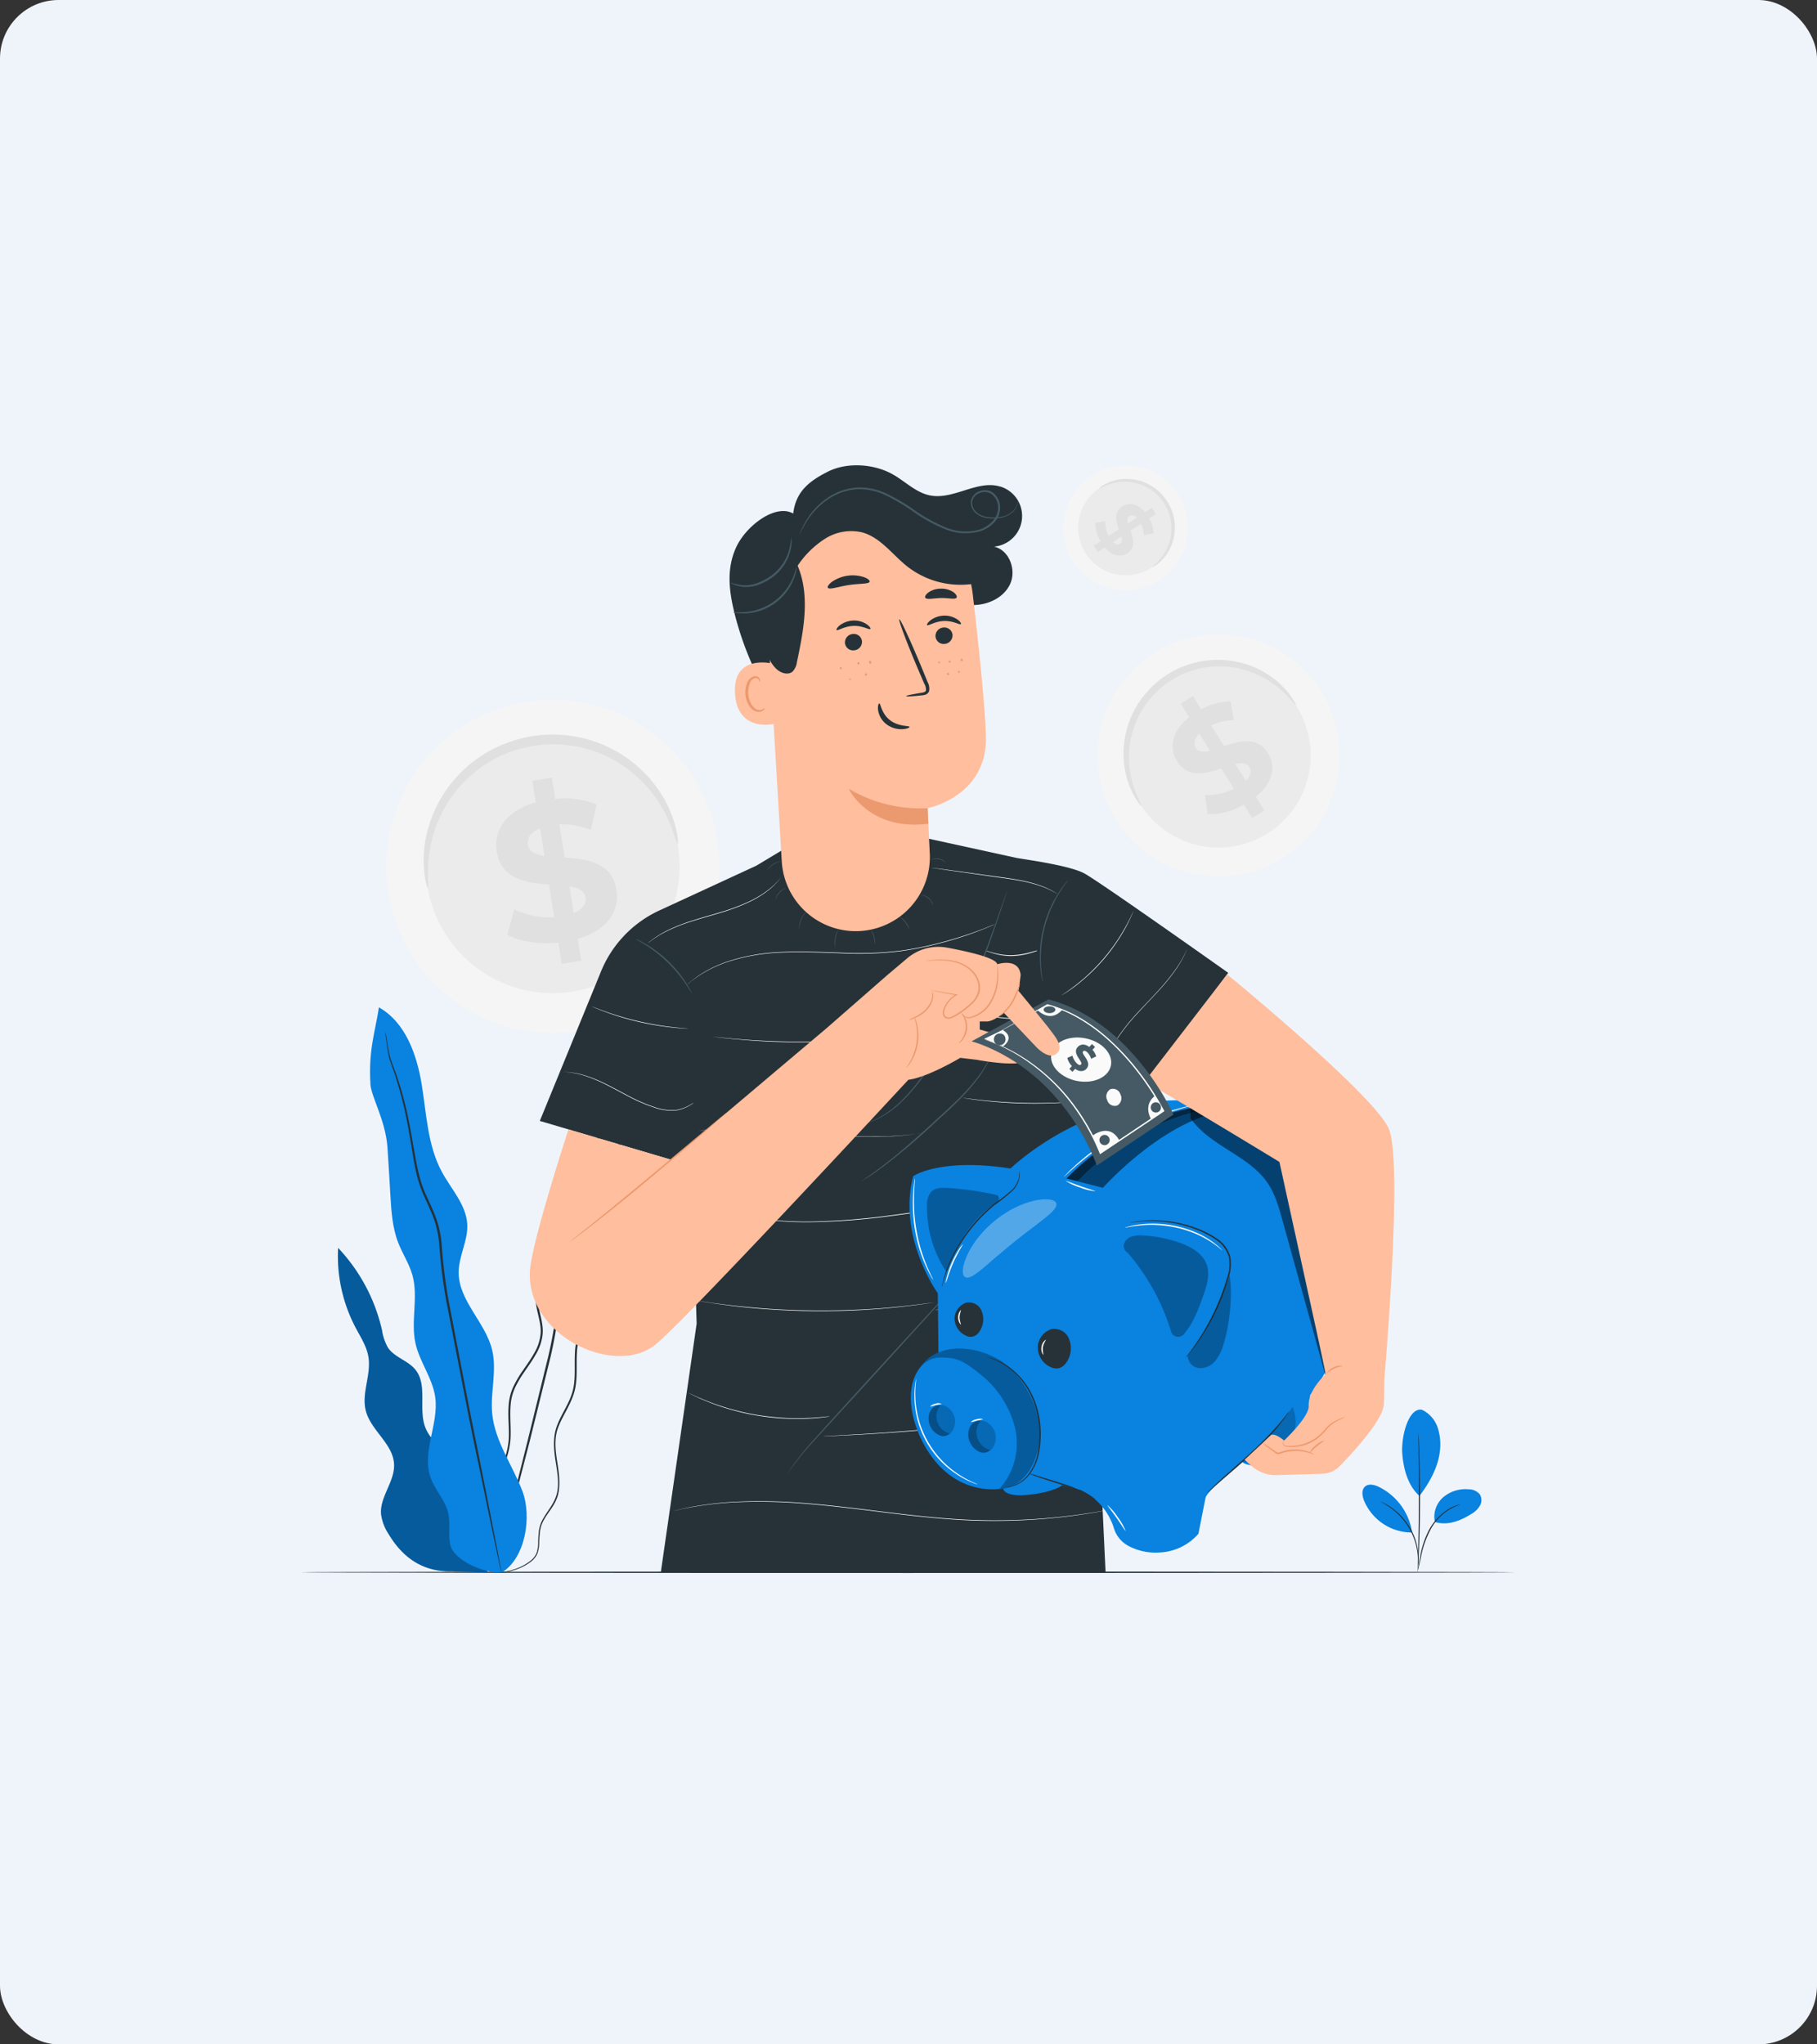 <svg xmlns="http://www.w3.org/2000/svg" width="496" height="558" viewBox="0 0 496 558">
  <rect x="0" y="0" width="496" height="558" fill="#333333" stroke="none"/>
  <g id="Avoid_the_Cost_of_Bad_Hires" data-name="Avoid the Cost of Bad Hires" transform="translate(-352 -3945)">
    <rect id="Rectangle_26683" data-name="Rectangle 26683" width="496" height="558" rx="16" transform="translate(352 3945)" fill="#eff4fb"/>
    <g id="Savings-pana" transform="translate(406.2 4026.403)">
      <g id="freepik--background-complete--inject-7" transform="translate(51.246 45.665)">
        <path id="Path_56351" data-name="Path 56351" d="M149.608,170.209a45.437,45.437,0,1,1-51.5-38.325A45.437,45.437,0,0,1,149.608,170.209Z" transform="translate(-59.215 -67.43)" fill="#f5f5f5"/>
        <path id="Path_56352" data-name="Path 56352" d="M142.59,175.436a34.623,34.623,0,1,1-39.235-29.212A34.623,34.623,0,0,1,142.59,175.436Z" transform="translate(-62.892 -71.096)" fill="#ebebeb"/>
        <path id="Path_56353" data-name="Path 56353" d="M142.211,173.905c-.2,0-.567-1.448-1.493-3.985a36.959,36.959,0,0,0-5.478-9.934,35.825,35.825,0,0,0-5.441-5.568,34.666,34.666,0,0,0-7.568-4.672,32.127,32.127,0,0,0-4.515-1.672,31.56,31.56,0,0,0-4.9-1.037,32.928,32.928,0,0,0-5.172-.306,36.994,36.994,0,0,0-5.321.515,37.8,37.8,0,0,0-5.172,1.343,34.075,34.075,0,0,0-4.769,2.067,32.659,32.659,0,0,0-4.247,2.672,31.675,31.675,0,0,0-3.657,3.12,34.4,34.4,0,0,0-5.493,6.971,35.609,35.609,0,0,0-3.194,7.1,36.9,36.9,0,0,0-1.724,11.2c0,2.709.172,4.224,0,4.262s-.672-1.433-.993-4.209a31.929,31.929,0,0,1,.955-11.785,34.84,34.84,0,0,1,3.082-7.657,35.317,35.317,0,0,1,5.672-7.635,32.409,32.409,0,0,1,3.874-3.418,33.181,33.181,0,0,1,4.53-2.933,35.62,35.62,0,0,1,5.127-2.239,37.969,37.969,0,0,1,5.575-1.493,38.572,38.572,0,0,1,5.739-.545,35.327,35.327,0,0,1,5.583.366,34.259,34.259,0,0,1,5.269,1.194,32.555,32.555,0,0,1,4.814,1.873,35.287,35.287,0,0,1,7.956,5.224,34.875,34.875,0,0,1,5.53,6.127,32,32,0,0,1,4.956,10.74C142.383,172.33,142.383,173.868,142.211,173.905Z" transform="translate(-62.685 -70.64)" fill="#e0e0e0"/>
        <path id="Path_56354" data-name="Path 56354" d="M121.685,203.832l.955,5.971-5.314.851-.933-5.792c-5.314.522-10.628-.321-13.919-2.135l1.858-6.948a21.823,21.823,0,0,0,10.919,2.12l-1.426-8.881c-6.127-.485-13.039-1.4-14.255-9.008-.9-5.635,2.418-11.128,10.665-13.434l-.948-5.9,5.321-.851.925,5.792A24.51,24.51,0,0,1,126.85,167.1l-1.612,6.971a21.973,21.973,0,0,0-8.575-1.493l1.448,9.038c6.12.44,12.927,1.366,14.128,8.867C133.149,196.055,129.873,201.488,121.685,203.832ZM112.61,181.18l-1.209-7.553c-2.717,1.09-3.59,2.814-3.306,4.568S110.147,180.852,112.61,181.18Zm11.2,11.352c-.3-1.866-2-2.627-4.418-3.06l1.179,7.344C123.133,195.779,124.081,194.234,123.8,192.532Z" transform="translate(-69.415 -74.639)" fill="#e0e0e0"/>
        <path id="Path_56355" data-name="Path 56355" d="M380.584,123.281a33.018,33.018,0,1,1-45.31-11.053A33.018,33.018,0,0,1,380.584,123.281Z" transform="translate(-125.205 -61.348)" fill="#f5f5f5"/>
        <path id="Path_56356" data-name="Path 56356" d="M376.533,130.016A25.167,25.167,0,1,1,342,121.6a25.167,25.167,0,0,1,34.533,8.419Z" transform="translate(-127.871 -64.015)" fill="#ebebeb"/>
        <path id="Path_56357" data-name="Path 56357" d="M375.865,129.042c-.127.09-.791-.8-2.142-2.239a26.592,26.592,0,0,0-6.478-5.09,25.734,25.734,0,0,0-5.224-2.187,25.375,25.375,0,0,0-6.389-.985,24.045,24.045,0,0,0-3.493.164,23.412,23.412,0,0,0-3.575.694,23.735,23.735,0,0,0-3.553,1.261,24.966,24.966,0,0,0-6.493,4.224,24.6,24.6,0,0,0-6.247,8.844,24.886,24.886,0,0,0-1.694,6.239,25.92,25.92,0,0,0-.127,5.65,26.727,26.727,0,0,0,2.023,7.986c.746,1.814,1.314,2.784,1.187,2.866s-.858-.746-1.858-2.53a23.286,23.286,0,0,1-2.7-8.158,25.249,25.249,0,0,1-.112-5.971,25.809,25.809,0,0,1,3.254-10.105,25.183,25.183,0,0,1,2.239-3.247,24.724,24.724,0,0,1,2.784-2.985,25.376,25.376,0,0,1,7-4.553,24.98,24.98,0,0,1,3.844-1.336,24.576,24.576,0,0,1,3.859-.7,23.636,23.636,0,0,1,3.732-.1,25.107,25.107,0,0,1,12.233,3.732,23.226,23.226,0,0,1,6.359,5.777C375.507,127.952,375.984,128.982,375.865,129.042Z" transform="translate(-127.614 -63.713)" fill="#e0e0e0"/>
        <path id="Path_56358" data-name="Path 56358" d="M369.529,157.478l2.321,3.732-3.314,2.075-2.239-3.612c-3.411,1.851-7.2,2.8-9.926,2.515l-.709-5.224a15.778,15.778,0,0,0,7.911-1.679l-3.47-5.538c-4.239,1.411-9.12,2.761-12.091-1.985-2.2-3.515-1.537-8.135,3.329-12.009l-2.306-3.687,3.321-2.075,2.239,3.62a17.658,17.658,0,0,1,8.031-2.172l.9,5.12a16.1,16.1,0,0,0-6.157,1.448l3.53,5.642c4.224-1.448,9.038-2.747,11.941,1.926C374.992,149.022,374.343,153.589,369.529,157.478Zm-12.5-12.553-2.948-4.709c-1.493,1.493-1.6,2.9-.918,3.993S355.281,145.342,357.027,144.924Zm10.71,4.418c-.746-1.157-2.082-1.187-3.821-.791l2.866,4.575c1.433-1.433,1.62-2.747.955-3.814Z" transform="translate(-132.166 -67.072)" fill="#e0e0e0"/>
        <path id="Path_56359" data-name="Path 56359" d="M332.947,77.051a17,17,0,1,1,5.277-23.428A17,17,0,0,1,332.947,77.051Z" transform="translate(-122.027 -45.688)" fill="#f5f5f5"/>
        <path id="Path_56360" data-name="Path 56360" d="M332.169,75.006a12.956,12.956,0,1,1,4.023-17.86A12.956,12.956,0,0,1,332.169,75.006Z" transform="translate(-123.407 -47.062)" fill="#ebebeb"/>
        <path id="Path_56361" data-name="Path 56361" d="M334.441,74.656c-.037-.067.41-.418,1.142-1.127a13.748,13.748,0,0,0,2.56-3.381,13.226,13.226,0,0,0,1.075-2.709,12.8,12.8,0,0,0,.448-3.291,11.308,11.308,0,0,0-.112-1.8,12.377,12.377,0,0,0-.388-1.836,12.688,12.688,0,0,0-.687-1.814,14.479,14.479,0,0,0-.985-1.746,14.093,14.093,0,0,0-1.246-1.582,13.041,13.041,0,0,0-1.426-1.314,12.1,12.1,0,0,0-1.56-1.045,11.517,11.517,0,0,0-1.62-.746,13.5,13.5,0,0,0-3.232-.814,13.091,13.091,0,0,0-2.911,0,13.68,13.68,0,0,0-4.1,1.112,7.545,7.545,0,0,1-1.493.634,3.866,3.866,0,0,1,1.291-.978,12.076,12.076,0,0,1,4.172-1.493,13.038,13.038,0,0,1,3.09-.1,13.21,13.21,0,0,1,3.47.746,12.375,12.375,0,0,1,1.761.806,12.581,12.581,0,0,1,1.687,1.1,13.788,13.788,0,0,1,1.56,1.4,15.675,15.675,0,0,1,1.343,1.687,14.229,14.229,0,0,1,1.1,1.911,13.037,13.037,0,0,1,.746,1.97,12.371,12.371,0,0,1,.4,1.978,13.145,13.145,0,0,1-1.739,8.269,11.942,11.942,0,0,1-2.918,3.321,3.859,3.859,0,0,1-1.425.836Z" transform="translate(-125.343 -46.928)" fill="#e0e0e0"/>
        <path id="Path_56362" data-name="Path 56362" d="M320.985,71.6l-1.9,1.231-1.09-1.7,1.836-1.194a9.516,9.516,0,0,1-1.381-5.083l2.664-.418a8.21,8.21,0,0,0,.933,4.06l2.784-1.843c-.746-2.172-1.493-4.672.911-6.247,1.791-1.164,4.172-.866,6.217,1.6l1.873-1.217,1.1,1.687L333.1,63.669a9.2,9.2,0,0,1,1.2,4.1l-2.627.508a8.337,8.337,0,0,0-.806-3.112l-2.873,1.873c.784,2.157,1.493,4.627-.881,6.172C325.351,74.334,323,74.043,320.985,71.6Zm6.359-6.553,2.4-1.56c-.784-.746-1.493-.8-2.067-.433s-.612,1.1-.366,1.993Zm-2.179,5.56c.6-.388.6-1.082.381-1.978l-2.336,1.493c.709.746,1.388.836,1.926.485Z" transform="translate(-124.858 -49.256)" fill="#e0e0e0"/>
      </g>
      <g id="freepik--Desk--inject-7" transform="translate(27.8 347.554)">
        <path id="Path_56363" data-name="Path 56363" d="M359.474,450.374c0,.112-74.253.194-165.829.194S27.8,450.486,27.8,450.374s74.239-.194,165.844-.194S359.474,450.27,359.474,450.374Z" transform="translate(-27.8 -450.18)" fill="#263238"/>
      </g>
      <g id="freepik--Plants--inject-7" transform="translate(38.041 193.554)">
        <path id="Path_56364" data-name="Path 56364" d="M75.658,397.438c.843-3.262-1.3-6.545-3.732-8.911s-5.269-4.478-6.516-7.62c-2.023-5.075.694-11.643-2.754-15.875-2.03-2.493-5.672-3.329-7.463-5.971a13.616,13.616,0,0,1-1.627-4.754A48.2,48.2,0,0,0,41.58,331.82,41.929,41.929,0,0,0,46.3,353.464c1.4,2.657,3.112,5.224,3.575,8.21.746,4.821-1.94,9.792-.746,14.524,1.351,5.418,7.463,9.046,7.725,14.621.246,4.717-3.866,8.852-3.56,13.561a12.845,12.845,0,0,0,2.1,5.59c3.657,6.09,8.993,10.262,17.091,10.128l9.941.343Z" transform="translate(-41.522 -266.157)" fill="#0982e0"/>
        <g id="Group_13190" data-name="Group 13190" transform="translate(0 65.663)" opacity="0.3">
          <path id="Path_56365" data-name="Path 56365" d="M75.658,397.438c.843-3.262-1.3-6.545-3.732-8.911s-5.269-4.478-6.516-7.62c-2.023-5.075.694-11.643-2.754-15.875-2.03-2.493-5.672-3.329-7.463-5.971a13.616,13.616,0,0,1-1.627-4.754A48.2,48.2,0,0,0,41.58,331.82,41.929,41.929,0,0,0,46.3,353.464c1.4,2.657,3.112,5.224,3.575,8.21.746,4.821-1.94,9.792-.746,14.524,1.351,5.418,7.463,9.046,7.725,14.621.246,4.717-3.866,8.852-3.56,13.561a12.845,12.845,0,0,0,2.1,5.59c3.657,6.09,8.993,10.262,17.091,10.128l9.941.343Z" transform="translate(-41.522 -331.82)"/>
        </g>
        <path id="Path_56366" data-name="Path 56366" d="M97.3,408.652a7.912,7.912,0,0,0,2.739-.052,17.371,17.371,0,0,0,3.224-.814,13.778,13.778,0,0,0,3.993-2.187,5.575,5.575,0,0,0,1.642-2.187,10.143,10.143,0,0,0,.463-2.985,30.258,30.258,0,0,1,.239-3.217,8.814,8.814,0,0,1,1.209-3.194c1.172-2.06,3.12-4.008,3.732-6.807s.194-5.724-.269-8.71-.911-6.232.231-9.337,3.247-5.918,4.336-9.419.582-7.351.806-11.106a14.8,14.8,0,0,1,1.3-5.515c.806-1.761,1.918-3.418,2.791-5.277,1.761-3.732,2.075-7.986,2.56-12.143q.351-3.15.746-6.351a31.6,31.6,0,0,1,1.1-6.359,55.509,55.509,0,0,1,2.381-6.15,21.024,21.024,0,0,0,1.149-3.217,31.647,31.647,0,0,0,.321-3.418,40.122,40.122,0,0,0-.261-6.881c-.269-2.291-.687-4.568-.933-6.866l-.045-.4-.052-.455-.4.2a15.382,15.382,0,0,0-5.351,4.515,24.406,24.406,0,0,0-3.291,6.06c-1.657,4.269-2.239,8.747-3.09,13.016s-1.866,8.486-4.1,12.038c-1.082,1.769-2.4,3.381-3.56,5.112a14.1,14.1,0,0,0-2.463,5.665c-.59,4.2,1.724,7.9,1.246,11.621A12.889,12.889,0,0,1,107.871,349c-.9,1.59-1.963,3.06-2.985,4.545a29.206,29.206,0,0,0-2.672,4.583A14.449,14.449,0,0,0,101,363.11c-.246,3.351.231,6.53,0,9.531a21.98,21.98,0,0,1-2.448,8.172c-1.209,2.441-2.545,4.657-3.665,6.8a33.384,33.384,0,0,0-1.493,3.164,16.063,16.063,0,0,0-.873,3.15,19.9,19.9,0,0,0-.067,5.672,14.233,14.233,0,0,0,2.851,7.21,7.266,7.266,0,0,0,.8.873,4.291,4.291,0,0,0,.657.552c.366.276.567.4.567.4a11.775,11.775,0,0,1-1.926-1.9,14.374,14.374,0,0,1-2.7-7.18,20.069,20.069,0,0,1,.127-5.6,16.122,16.122,0,0,1,.881-3.067c.425-1.023.948-2.067,1.493-3.127,1.134-2.12,2.485-4.321,3.732-6.784a22.121,22.121,0,0,0,2.538-8.314c.261-3.067-.194-6.254.06-9.531a13.919,13.919,0,0,1,1.194-4.814,28.174,28.174,0,0,1,2.642-4.478c1-1.493,2.075-2.948,2.985-4.575a13.434,13.434,0,0,0,1.9-5.366c.478-3.971-1.821-7.687-1.224-11.591a13.434,13.434,0,0,1,2.381-5.418c1.134-1.7,2.463-3.314,3.582-5.127,2.239-3.657,3.351-7.934,4.18-12.225s1.44-8.725,3.075-12.912a23.659,23.659,0,0,1,3.2-5.9,14.665,14.665,0,0,1,5.127-4.329l-.463-.254.045.4c.254,2.321.664,4.6.933,6.866a39.689,39.689,0,0,1,.261,6.777,29.858,29.858,0,0,1-.306,3.321,19.744,19.744,0,0,1-1.112,3.1,57.1,57.1,0,0,0-2.4,6.217,31.452,31.452,0,0,0-1.12,6.463q-.358,3.217-.7,6.359c-.478,4.172-.791,8.352-2.485,11.941-.843,1.8-1.955,3.463-2.784,5.284a15.337,15.337,0,0,0-1.336,5.717c-.216,3.836.284,7.59-.746,10.986s-3.194,6.2-4.291,9.411-.687,6.6-.216,9.568.963,5.9.321,8.553-2.463,4.6-3.657,6.717a9.076,9.076,0,0,0-1.231,3.321,27.834,27.834,0,0,0-.209,3.254,10.105,10.105,0,0,1-.425,2.888,5.269,5.269,0,0,1-1.545,2.09,13.844,13.844,0,0,1-3.888,2.2,17.5,17.5,0,0,1-3.187.858,12.627,12.627,0,0,1-2.023.2C97.564,408.644,97.3,408.652,97.3,408.652Z" transform="translate(-54.397 -254.435)" fill="#263238"/>
        <path id="Path_56367" data-name="Path 56367" d="M130.446,293.57a1.493,1.493,0,0,0-.1.306c-.06.239-.127.53-.216.9-.194.784-.433,1.963-.806,3.441s-1.291,3.135-2.06,5.187a73.24,73.24,0,0,0-2.366,7.053c-.746,2.649-1.433,5.6-2.135,8.747a36,36,0,0,1-3.179,9.7c-.814,1.612-1.732,3.247-2.463,5.038a23.137,23.137,0,0,0-1.426,5.7,114.3,114.3,0,0,1-2.149,12.024c-1.993,8.15-3.888,15.9-5.62,22.972l-4.709,18.733c-1.306,5.3-2.373,9.605-3.12,12.635-.343,1.493-.619,2.612-.821,3.448-.075.366-.142.664-.194.9a1.066,1.066,0,0,0-.045.306,1.492,1.492,0,0,0,.112-.291l.254-.888c.231-.828.537-1.97.933-3.411.8-3.03,1.933-7.314,3.321-12.6l4.844-18.7c1.746-7.068,3.657-14.822,5.672-22.972a115.505,115.505,0,0,0,2.142-12.076,23.04,23.04,0,0,1,1.351-5.538c.7-1.739,1.6-3.366,2.418-5a37,37,0,0,0,3.179-9.852c.7-3.135,1.321-6.1,2.045-8.747s1.493-5,2.239-7.038,1.6-3.732,1.97-5.262.537-2.679.694-3.478c.06-.366.112-.664.157-.9A1.492,1.492,0,0,0,130.446,293.57Z" transform="translate(-56.112 -256.454)" fill="#263238"/>
        <path id="Path_56368" data-name="Path 56368" d="M89.185,398.124c6.493-3.859,8.359-15.278,5.65-22.331s-7.463-13.494-8.21-21.009c-.567-5.777,1.328-11.71,0-17.36-1.806-7.635-9.247-13.524-9.158-21.36.045-4.4,2.545-8.531,2.351-12.927-.246-5.381-4.381-9.658-6.941-14.4-3.926-7.262-4.18-15.852-5.523-23.995S62.876,247.87,55.7,243.84c-1.067,6.911-2.888,11.65-2.314,21.017.2,3.366,4.112,9.8,4.642,17.166.321,4.411.537,8.822.806,13.233.261,4.291.537,8.658,2.082,12.688,1.179,3.082,3.067,5.874,3.948,9.053,1.642,5.971-.522,12.449.806,18.5,1.127,5.127,4.68,9.546,5.4,14.748,1.022,7.307-3.732,14.927-1.291,21.868,1.2,3.463,4.053,6.239,4.859,9.807.627,2.776-.06,5.71.508,8.493.918,4.478,9.471,7.971,14.039,7.687" transform="translate(-44.503 -243.84)" fill="#0982e0"/>
        <path id="Path_56369" data-name="Path 56369" d="M58.907,253.07a2.239,2.239,0,0,0,0,.4c0,.291.09.664.149,1.134.149,1,.313,2.463.649,4.359s1.351,4.053,2.135,6.642,1.649,5.56,2.381,8.889,1.358,7.023,2.008,10.986,1.366,8.292,3.329,12.427c.911,2.075,1.933,4.15,2.7,6.366a28.361,28.361,0,0,1,1.366,7.016,141.461,141.461,0,0,0,1.911,15.121c1.985,10.247,3.881,20,5.605,28.891s3.456,16.815,4.829,23.525,2.523,12.068,3.314,15.852c.4,1.836.709,3.276.933,4.306.1.463.194.828.261,1.112a1.836,1.836,0,0,0,.1.373,1.291,1.291,0,0,0-.045-.388c-.052-.284-.112-.657-.194-1.127-.194-1.03-.47-2.478-.814-4.329-.746-3.791-1.806-9.21-3.112-15.89s-2.933-14.7-4.7-23.555L76.162,326.3a142.113,142.113,0,0,1-1.881-15.069,28.92,28.92,0,0,0-1.418-7.157c-.791-2.239-1.821-4.344-2.739-6.4-1.955-4.068-2.642-8.322-3.344-12.277s-1.321-7.657-2.09-10.994-1.62-6.321-2.485-8.9-1.836-4.724-2.239-6.583-.582-3.344-.746-4.329c-.09-.463-.157-.836-.209-1.127a1.492,1.492,0,0,0-.1-.388Z" transform="translate(-45.93 -246.181)" fill="#263238"/>
        <path id="Path_56370" data-name="Path 56370" d="M436.165,390.987a8.307,8.307,0,0,1,4.306,4.874,14.739,14.739,0,0,1,.575,6.605c-.485,4.291-2.926,8.613-5.545,12.038-3.612-3.15-4.478-8.643-4.687-11.456-.388-4.478,1.6-12.725,5.351-12.061" transform="translate(-140.257 -281.156)" fill="#0982e0"/>
        <path id="Path_56371" data-name="Path 56371" d="M442.674,428.965a7.1,7.1,0,0,1,2.291-6.717,9.419,9.419,0,0,1,6.941-2.172,3.978,3.978,0,0,1,3.045,1.366,3.023,3.023,0,0,1,.052,3.075,6.127,6.127,0,0,1-2.276,2.239c-3.127,1.963-6.516,3.291-10.053,2.239" transform="translate(-143.244 -288.534)" fill="#0982e0"/>
        <path id="Path_56372" data-name="Path 56372" d="M436.52,443.513a5.229,5.229,0,0,1,.127-.881c.112-.619.261-1.418.44-2.381a24.734,24.734,0,0,1,2.455-7.62,15.172,15.172,0,0,1,5.456-5.8,9.933,9.933,0,0,1,2.239-.985,5.81,5.81,0,0,1,.642-.164c.149,0,.231-.045.231,0a14.091,14.091,0,0,0-8.284,7.128,26.614,26.614,0,0,0-2.508,7.463c-.224,1-.4,1.806-.537,2.358a4.4,4.4,0,0,1-.261.881Z" transform="translate(-141.717 -289.961)" fill="#263238"/>
        <path id="Path_56373" data-name="Path 56373" d="M436.641,399.59a2.727,2.727,0,0,1,.045.388c0,.284.037.649.067,1.1.052.955.1,2.344.164,4.068.1,3.433.194,8.21.172,13.434s-.149,9.993-.291,13.434c-.067,1.717-.142,3.1-.2,4.068,0,.448-.052.814-.075,1.1a1.768,1.768,0,0,1-.045.381,2.236,2.236,0,0,1,0-.388v-1.1c0-1,.06-2.381.1-4.068.09-3.433.179-8.21.2-13.434s0-9.986-.082-13.434c0-1.687-.045-3.067-.067-4.068v-1.1A2.244,2.244,0,0,1,436.641,399.59Z" transform="translate(-141.704 -283.347)" fill="#263238"/>
        <path id="Path_56374" data-name="Path 56374" d="M429.759,431.131a16.569,16.569,0,0,0-9.053-12.143c-1.2-.582-2.784-.955-3.769-.06s-.746,2.515-.291,3.732a14.181,14.181,0,0,0,13.031,8.792" transform="translate(-136.575 -288.117)" fill="#0982e0"/>
        <path id="Path_56375" data-name="Path 56375" d="M423,424.64a4,4,0,0,1,.746.328,8.588,8.588,0,0,1,.866.463,12.833,12.833,0,0,1,1.1.694,15.035,15.035,0,0,1,1.261.948,17.687,17.687,0,0,1,1.343,1.216,18.492,18.492,0,0,1,2.545,3.276,18.166,18.166,0,0,1,1.679,3.8,16.646,16.646,0,0,1,.425,1.761,15.065,15.065,0,0,1,.216,1.567,11.777,11.777,0,0,1,.06,1.3,7.793,7.793,0,0,1,0,.978,4.3,4.3,0,0,1-.09.836c-.075,0,.052-1.194-.157-3.09a14.928,14.928,0,0,0-.254-1.537,15.515,15.515,0,0,0-.448-1.724,18.45,18.45,0,0,0-1.672-3.732,18.891,18.891,0,0,0-2.485-3.239,17.569,17.569,0,0,0-1.306-1.217,14.083,14.083,0,0,0-1.217-.97C424.06,425.192,423,424.7,423,424.64Z" transform="translate(-138.287 -289.702)" fill="#263238"/>
      </g>
      <g id="freepik--Character--inject-7" transform="translate(90.433 45.597)">
        <path id="Path_56376" data-name="Path 56376" d="M303.291,218.76s-34.847-24.7-39.258-27.122c-4.2-2.314-17.539-3.993-18.733-4.284l-23.883-5.224-36.481,1.09-10.449,6.292-26.48,12.225a31.406,31.406,0,0,0-15.919,16.614L115.37,259.182l41.519,12.27,1.291,43.071L148.4,382.381H269.81L263.7,252.331l12.643,2.784Z" transform="translate(-112.646 -80.23)" fill="#263238"/>
        <path id="Path_56377" data-name="Path 56377" d="M159.761,275.75s-.44.321-1.284.814a10.636,10.636,0,0,1-3.881,1.418,14.367,14.367,0,0,1-6.053-.881,43.163,43.163,0,0,1-6.9-2.985c-2.366-1.231-4.583-2.478-6.657-3.478a37.193,37.193,0,0,0-5.687-2.276,22.5,22.5,0,0,0-4.045-.821c-.485-.052-.858-.075-1.12-.082h-.388a10.528,10.528,0,0,1,1.493.052,20.68,20.68,0,0,1,4.068.746,35.98,35.98,0,0,1,5.717,2.239c2.09,1,4.306,2.239,6.672,3.478a44.606,44.606,0,0,0,6.866,2.985,14.427,14.427,0,0,0,5.971.9A10.673,10.673,0,0,0,158.4,276.5c.425-.239.746-.433.97-.567A1.975,1.975,0,0,1,159.761,275.75Z" transform="translate(-114.771 -101.872)" fill="#fff"/>
        <path id="Path_56378" data-name="Path 56378" d="M160.666,249.55h-.276l-.791-.037c-.687-.037-1.679-.112-2.9-.231a76.127,76.127,0,0,1-18.659-4.3c-1.157-.425-2.082-.791-2.717-1.06l-.746-.313-.254-.119.269.09.746.284c.642.254,1.575.6,2.732,1.015a81.658,81.658,0,0,0,18.659,4.291c1.217.134,2.239.231,2.888.284l.791.067Z" transform="translate(-117.453 -95.794)" fill="#fff"/>
        <path id="Path_56379" data-name="Path 56379" d="M191.973,194.87s-.313.508-.97,1.358a19.234,19.234,0,0,1-3.2,3.217,28.249,28.249,0,0,1-5.784,3.463,58.649,58.649,0,0,1-7.769,2.836c-2.814.836-5.5,1.575-7.911,2.366a45.705,45.705,0,0,0-6.254,2.5,26.988,26.988,0,0,0-3.9,2.321c-.448.3-.746.575-.985.746s-.351.254-.351.254.44-.4,1.3-1.052a26.8,26.8,0,0,1,3.881-2.373,45.639,45.639,0,0,1,6.262-2.53c2.411-.806,5.1-1.545,7.911-2.381a59.533,59.533,0,0,0,7.754-2.814,29.108,29.108,0,0,0,5.777-3.418,19.889,19.889,0,0,0,3.262-3.15c.351-.4.567-.746.746-.978A1.69,1.69,0,0,0,191.973,194.87Z" transform="translate(-122.66 -83.461)" fill="#fff"/>
        <path id="Path_56380" data-name="Path 56380" d="M292.951,199.9s-.112-.052-.321-.172-.493-.3-.9-.5a22.689,22.689,0,0,0-3.463-1.493,38.811,38.811,0,0,0-5.433-1.4c-2.075-.4-4.381-.7-6.8-1.045l-12.374-1.754-3.732-.552-1.022-.157-.351-.067.358.037,1.022.127,3.732.5,12.382,1.709c2.418.336,4.724.649,6.807,1.052a36.98,36.98,0,0,1,5.433,1.433,21.382,21.382,0,0,1,3.463,1.552C292.548,199.611,292.951,199.9,292.951,199.9Z" transform="translate(-148.967 -82.926)" fill="#fff"/>
        <path id="Path_56381" data-name="Path 56381" d="M253.423,213.36s-.276.134-.806.366-1.321.567-2.344.978c-2.052.814-5.045,1.94-8.837,3.045a97.486,97.486,0,0,1-13.539,2.985,93.972,93.972,0,0,1-16.949.59c-6.008-.2-11.762-.455-16.972-.127a52.393,52.393,0,0,0-13.576,2.478,33.854,33.854,0,0,0-8.359,4.1c-.888.642-1.582,1.149-2.015,1.537a7.277,7.277,0,0,1-.687.56s.224-.209.664-.582,1.112-.911,2.008-1.567a33.2,33.2,0,0,1,8.352-4.15,52.244,52.244,0,0,1,13.606-2.515c5.224-.336,10.964-.082,16.979.112a95.2,95.2,0,0,0,16.934-.575,97.861,97.861,0,0,0,13.524-2.985c3.784-1.09,6.784-2.2,8.844-2.985,1.03-.4,1.821-.746,2.351-.955Z" transform="translate(-126.336 -88.152)" fill="#fff"/>
        <path id="Path_56382" data-name="Path 56382" d="M292.533,223.115a.448.448,0,0,1-.134.067l-.4.142c-.343.127-.843.291-1.493.47a19.5,19.5,0,0,1-5.023.746,17.166,17.166,0,0,1-5.023-.746c-.627-.187-1.127-.358-1.493-.493l-.388-.157-.134-.067h.149l.4.127c.343.119.843.276,1.493.448a18.292,18.292,0,0,0,4.993.672,21.226,21.226,0,0,0,5-.746c.619-.172,1.127-.313,1.493-.425l.4-.112Z" transform="translate(-154.013 -90.607)" fill="#fff"/>
        <path id="Path_56383" data-name="Path 56383" d="M243.679,251.44s-3.582.746-9.426,1.627c-2.926.44-6.419.873-10.307,1.261s-8.21.679-12.688.851-8.807.157-12.688.075-7.463-.291-10.374-.515c-5.9-.448-9.516-.94-9.516-.94l.657.052,1.9.187c1.642.172,4.023.381,6.971.59s6.463.381,10.367.478,8.21.075,12.688-.082,8.784-.478,12.688-.836,7.381-.806,10.307-1.231,5.284-.8,6.911-1.09l1.873-.328Z" transform="translate(-128.705 -97.811)" fill="#fff"/>
        <path id="Path_56384" data-name="Path 56384" d="M295.923,247.773h-3.881c-2.418,0-5.762-.1-9.434-.41s-6.993-.814-9.367-1.246c-1.194-.209-2.149-.4-2.814-.545l-.746-.164-.261-.067h.269l.746.134,2.814.5c2.381.4,5.687.881,9.359,1.194s7.016.418,9.426.455h3.612Z" transform="translate(-151.722 -96.264)" fill="#fff"/>
        <path id="Path_56385" data-name="Path 56385" d="M234.322,289.4s-.216.045-.612.1l-1.761.246c-.746.112-1.7.239-2.8.313s-2.336.224-3.732.246-2.888.127-4.478.1h-2.515l-2.664-.09c-3.65-.142-7.65-.418-11.844-.746s-8.21-.746-11.829-.963-6.919-.381-9.7-.336h-1.963l-1.754.09c-1.09.045-2.038.1-2.8.194l-1.769.172-.619.052s.216-.037.619-.082l1.761-.209c.746-.1,1.709-.157,2.806-.216l1.754-.1h1.963c2.761-.052,6.053.082,9.7.306s7.635.6,11.829.948,8.21.642,11.837.8l2.657.1h2.515c1.62,0,3.127-.037,4.478-.075s2.62-.164,3.732-.231,2.03-.179,2.8-.284l1.761-.216Z" transform="translate(-127.386 -107.124)" fill="#fff"/>
        <path id="Path_56386" data-name="Path 56386" d="M302.732,277.788l-.328.052-.955.1c-.821.09-2.023.187-3.5.291-2.985.2-7.068.343-11.6.231s-8.628-.485-11.576-.843c-1.493-.179-2.664-.343-3.485-.47l-.94-.149-.328-.067.328.037.948.119c.821.112,2.015.261,3.493.425,2.948.328,7.031.672,11.561.791s8.628,0,11.591-.187c1.493-.082,2.679-.172,3.508-.239l.948-.075Z" transform="translate(-151.874 -104.277)" fill="#fff"/>
        <path id="Path_56387" data-name="Path 56387" d="M278.388,314.264l-1.09-.06c-.746,0-1.769-.149-3.127-.187-2.717-.142-6.65-.172-11.509.067s-10.613.813-16.987,1.657-13.359,1.94-20.7,2.866a180.393,180.393,0,0,1-20.9,1.59,95.72,95.72,0,0,1-17.024-1.232,68.419,68.419,0,0,1-11.158-2.821c-.649-.2-1.209-.418-1.694-.612l-1.239-.493c-.664-.261-1.008-.41-1.008-.41l1.022.381,1.239.478c.485.194,1.052.4,1.7.6a69.407,69.407,0,0,0,11.158,2.761,97.117,97.117,0,0,0,17,1.2,182.055,182.055,0,0,0,20.9-1.627c7.351-.948,14.337-2.037,20.718-2.858s12.121-1.373,16.964-1.62a112.831,112.831,0,0,1,11.509,0C276.888,314.107,278.388,314.264,278.388,314.264Z" transform="translate(-127 -113.63)" fill="#fff"/>
        <path id="Path_56388" data-name="Path 56388" d="M237.57,351.6s-3.59.612-9.441,1.239c-2.918.313-6.411.6-10.292.821s-8.165.328-12.65.306-8.762-.231-12.643-.485-7.366-.612-10.285-.97c-5.844-.746-9.419-1.373-9.419-1.373l.657.082,1.873.276c.806.127,1.806.269,2.985.41s2.478.343,3.933.493c2.926.343,6.411.672,10.285.94s8.15.425,12.636.47,8.762-.1,12.643-.291,7.366-.485,10.292-.791c1.493-.134,2.784-.306,3.941-.433s2.157-.261,2.985-.373l1.873-.246Z" transform="translate(-127.224 -123.101)" fill="#fff"/>
        <path id="Path_56389" data-name="Path 56389" d="M300.28,344.6s-.142.052-.4.127l-1.142.351c-1,.3-2.448.709-4.247,1.194-3.59.963-8.6,2.157-14.18,3.179s-10.7,1.687-14.4,2.06c-1.851.187-3.351.313-4.388.388l-1.194.082h-.418l.41-.052,1.194-.112c1.037-.09,2.538-.239,4.381-.44,3.732-.4,8.8-1.075,14.382-2.1s10.583-2.2,14.18-3.142c1.8-.463,3.247-.858,4.247-1.142l1.157-.321Z" transform="translate(-149.31 -121.442)" fill="#fff"/>
        <path id="Path_56390" data-name="Path 56390" d="M208.268,391.246a52.674,52.674,0,0,1-5.807.575c-1.8.1-3.948.1-6.336,0a65.679,65.679,0,0,1-15.278-2.56,63.077,63.077,0,0,1-5.971-2.067,56.232,56.232,0,0,1-5.306-2.433l.373.164,1.052.485c.455.216,1.015.478,1.679.746s1.4.612,2.239.925c1.672.672,3.732,1.366,5.971,2.038a74.769,74.769,0,0,0,7.553,1.717,76.6,76.6,0,0,0,7.695.821,61.276,61.276,0,0,0,6.321,0c.9,0,1.717-.1,2.433-.142s1.321-.112,1.829-.164l1.149-.119Z" transform="translate(-126.394 -131.629)" fill="#fff"/>
        <path id="Path_56391" data-name="Path 56391" d="M292.558,390.9l-.746.134-2.135.343c-1.851.291-4.538.7-7.859,1.172-6.642.948-15.845,2.127-26.032,3.142s-19.45,1.657-26.122,2.03c-3.351.187-6.068.321-7.941.4l-2.157.082h-.746l.746-.045,2.157-.112,7.934-.44c6.717-.4,15.942-1.075,26.122-2.082s19.4-2.172,26.032-3.09l7.866-1.127,2.135-.313Z" transform="translate(-138.887 -133.186)" fill="#fff"/>
        <path id="Path_56392" data-name="Path 56392" d="M282.586,426.9s-1.627.343-4.6.828-7.292,1.09-12.688,1.537a166.433,166.433,0,0,1-18.92.463c-7.128-.231-14.927-1.03-23.084-2.03s-15.934-2.008-23.032-2.56a148.978,148.978,0,0,0-18.9-.425,95.275,95.275,0,0,0-12.688,1.448c-1.493.284-2.627.522-3.4.709l-1.179.269s.4-.112,1.172-.3,1.911-.44,3.388-.746a91.679,91.679,0,0,1,12.688-1.493,145.621,145.621,0,0,1,18.912.381c7.113.552,14.882,1.56,23.04,2.56s15.957,1.8,23.077,2.03a167.071,167.071,0,0,0,18.9-.425c5.366-.433,9.7-1.022,12.688-1.493,1.493-.239,2.642-.425,3.426-.567Z" transform="translate(-125.004 -141.697)" fill="#fff"/>
        <path id="Path_56393" data-name="Path 56393" d="M344.257,222.26s-.216.59-.7,1.62a30.362,30.362,0,0,1-2.433,4.157,54.079,54.079,0,0,1-4.478,5.56c-1.806,2-3.881,4.1-5.971,6.389a54.486,54.486,0,0,0-5.448,6.822,28.458,28.458,0,0,0-3.2,6.351,19.749,19.749,0,0,0-1.052,4.732c-.075.56-.052,1.008-.075,1.306a2.345,2.345,0,0,0,0,.455,15.039,15.039,0,0,1,.045-1.769,18.88,18.88,0,0,1,.993-4.717,28.228,28.228,0,0,1,3.187-6.389,54.258,54.258,0,0,1,5.456-6.859c2.1-2.276,4.187-4.381,5.971-6.374a55.389,55.389,0,0,0,4.478-5.53,30.705,30.705,0,0,0,2.47-4.12c.269-.508.425-.918.56-1.187S344.257,222.26,344.257,222.26Z" transform="translate(-164.777 -90.409)" fill="#fff"/>
        <path id="Path_56394" data-name="Path 56394" d="M306.14,231.619l.254-.187.746-.508c.657-.425,1.575-1.082,2.679-1.933s2.381-1.911,3.732-3.164a56.725,56.725,0,0,0,4.142-4.321,58.5,58.5,0,0,0,3.62-4.777c1.015-1.537,1.873-2.985,2.53-4.187s1.164-2.239,1.493-2.985l.381-.814.142-.284a41.254,41.254,0,0,1-1.911,4.135,47.738,47.738,0,0,1-2.515,4.209,53.092,53.092,0,0,1-3.612,4.8,54.27,54.27,0,0,1-4.165,4.329c-1.366,1.246-2.642,2.314-3.732,3.15a40.448,40.448,0,0,1-3.784,2.538Z" transform="translate(-161.036 -86.909)" fill="#fff"/>
        <path id="Path_56395" data-name="Path 56395" d="M234.67,264.707a.642.642,0,0,1,.179-.082l.537-.209c.485-.164,1.164-.463,2.038-.866a26.786,26.786,0,0,0,6.605-4.7,51.976,51.976,0,0,0,7.56-9.382,132.179,132.179,0,0,0,7.374-12.837,224.426,224.426,0,0,0,10.449-24.793c1.172-3.239,2.082-5.881,2.724-7.695l.746-2.1c.082-.224.149-.4.2-.545a.859.859,0,0,1,.075-.179.746.746,0,0,1-.037.194c-.045.149-.1.328-.172.552-.157.515-.381,1.224-.672,2.12-.59,1.836-1.493,4.478-2.612,7.74A207.086,207.086,0,0,1,259.284,236.8a128.149,128.149,0,0,1-7.411,12.859,51.5,51.5,0,0,1-7.672,9.382,25.682,25.682,0,0,1-6.717,4.635,19.052,19.052,0,0,1-2.067.813l-.552.172A.658.658,0,0,1,234.67,264.707Z" transform="translate(-142.907 -85.098)" fill="#455a64"/>
        <path id="Path_56396" data-name="Path 56396" d="M233,295.577a2.451,2.451,0,0,1,.4-.313l1.209-.828c1.037-.746,2.538-1.8,4.344-3.179,3.62-2.754,8.374-6.866,13.479-11.561,2.567-2.344,5.023-4.56,7.143-6.68a56.347,56.347,0,0,0,5.269-5.971,32.942,32.942,0,0,0,2.881-4.53c.313-.552.508-1.008.657-1.306a3.4,3.4,0,0,1,.246-.448,2.134,2.134,0,0,1-.172.485c-.134.306-.306.746-.6,1.336a28.975,28.975,0,0,1-2.8,4.62,52.121,52.121,0,0,1-5.224,6.06c-2.12,2.149-4.568,4.374-7.135,6.717a175.344,175.344,0,0,1-13.576,11.494c-1.829,1.366-3.351,2.4-4.426,3.09-.53.351-.955.6-1.239.746A3.921,3.921,0,0,1,233,295.577Z" transform="translate(-142.484 -100.175)" fill="#455a64"/>
        <path id="Path_56397" data-name="Path 56397" d="M206,395.7l.09-.172c.082-.119.179-.276.3-.47.261-.418.664-1.015,1.2-1.776,1.082-1.493,2.747-3.635,4.941-6.127,4.426-4.971,10.62-11.74,17.449-19.241l17.546-19.144,5.351-5.777,1.493-1.56.388-.4c.09-.09.134-.134.142-.127s-.037.052-.112.149l-.366.425-1.4,1.6c-1.269,1.4-3.06,3.4-5.262,5.851l-17.472,19.226-17.569,19.159c-2.239,2.47-3.911,4.56-5.023,6.045-.56.746-.978,1.328-1.261,1.724l-.321.455a.605.605,0,0,1-.112.149Z" transform="translate(-135.635 -120.506)" fill="#455a64"/>
        <path id="Path_56398" data-name="Path 56398" d="M299.078,225.126a7.562,7.562,0,0,1-.276-1.134c-.082-.366-.172-.821-.239-1.351s-.179-1.134-.209-1.806-.112-1.411-.1-2.239,0-1.642.06-2.538a32.69,32.69,0,0,1,2.791-11.2c.381-.806.746-1.575,1.134-2.239s.746-1.328,1.127-1.9.746-1.067,1.03-1.493a12.688,12.688,0,0,1,.843-1.082,7.684,7.684,0,0,1,.746-.873,6.716,6.716,0,0,1-.664.963c-.224.3-.5.664-.784,1.112s-.649.933-.978,1.493-.746,1.2-1.082,1.9-.746,1.493-1.09,2.239a33.989,33.989,0,0,0-2.761,11.106c-.045.881-.112,1.717-.1,2.5s0,1.493.06,2.187.1,1.269.157,1.8.112.985.172,1.358A6.186,6.186,0,0,1,299.078,225.126Z" transform="translate(-159.035 -84.073)" fill="#455a64"/>
        <path id="Path_56399" data-name="Path 56399" d="M311.991,265.914c-.09,0-1.433-2.926-2.985-6.628s-2.747-6.717-2.657-6.777a72.107,72.107,0,0,1,2.985,6.627,69.252,69.252,0,0,1,2.657,6.777Z" transform="translate(-161.088 -98.082)" fill="#455a64"/>
        <path id="Path_56400" data-name="Path 56400" d="M165.792,233.707c-.06.037-.642-1.03-1.739-2.65A37.317,37.317,0,0,0,153.172,220.5c-1.649-1.045-2.732-1.6-2.7-1.657a3.919,3.919,0,0,1,.791.328c.5.231,1.2.6,2.052,1.1a33.243,33.243,0,0,1,6.105,4.68,33.587,33.587,0,0,1,4.859,5.971c.522.836.918,1.53,1.164,2.023a4.112,4.112,0,0,1,.351.761Z" transform="translate(-121.549 -89.542)" fill="#455a64"/>
        <path id="Path_56401" data-name="Path 56401" d="M210.239,213.583a2.172,2.172,0,0,1,0-.746,6.165,6.165,0,0,1,1.709-3.732l.045-.045v.052a1.412,1.412,0,0,1,.119.328,1.843,1.843,0,0,1-.187-.291h.067a7.464,7.464,0,0,0-1.172,1.9,9.374,9.374,0,0,0-.582,2.53Z" transform="translate(-136.702 -87.061)" fill="#455a64"/>
        <path id="Path_56402" data-name="Path 56402" d="M223.423,220.3a2.24,2.24,0,0,1-.157-.746,7.069,7.069,0,0,1,.045-1.836,7.142,7.142,0,0,1,.515-1.761,2.426,2.426,0,0,1,.373-.657,11.829,11.829,0,0,0-.746,2.448,11.993,11.993,0,0,0-.03,2.552Z" transform="translate(-140.005 -88.644)" fill="#455a64"/>
        <path id="Path_56403" data-name="Path 56403" d="M237.547,219.48a12.092,12.092,0,0,0-.284-2.067,10.894,10.894,0,0,0-.814-1.933,2.016,2.016,0,0,1,.373.5,5.6,5.6,0,0,1,.59,1.388,6.068,6.068,0,0,1,.2,1.493A1.814,1.814,0,0,1,237.547,219.48Z" transform="translate(-143.359 -88.689)" fill="#455a64"/>
        <path id="Path_56404" data-name="Path 56404" d="M249.627,214.141a12.62,12.62,0,0,0-1.12-1.9,12.988,12.988,0,0,0-1.567-1.545,2.135,2.135,0,0,1,.56.336,6.232,6.232,0,0,1,1.127,1.112,6.307,6.307,0,0,1,.806,1.366,2.052,2.052,0,0,1,.194.627Z" transform="translate(-146.02 -87.477)" fill="#455a64"/>
        <path id="Path_56405" data-name="Path 56405" d="M258.043,205.713a4.583,4.583,0,0,0-1.291-2.045,4.411,4.411,0,0,0-2.2-.978h.2a2.9,2.9,0,0,1,.53.067,3.732,3.732,0,0,1,1.575.806,3.642,3.642,0,0,1,1.022,1.44,2.239,2.239,0,0,1,.149.515A.745.745,0,0,1,258.043,205.713Z" transform="translate(-147.95 -85.445)" fill="#455a64"/>
        <path id="Path_56406" data-name="Path 56406" d="M262.475,190.519a4.822,4.822,0,0,0-1.963-.94,4.694,4.694,0,0,0-2.172.179,3.426,3.426,0,0,1,4.135.746Z" transform="translate(-148.911 -82.066)" fill="#455a64"/>
        <path id="Path_56407" data-name="Path 56407" d="M201.57,203.38a1.9,1.9,0,0,1,.157-.642,4.374,4.374,0,0,1,2.112-2.3,1.888,1.888,0,0,1,.627-.209A5.262,5.262,0,0,0,201.57,203.38Z" transform="translate(-134.511 -84.821)" fill="#455a64"/>
        <path id="Path_56408" data-name="Path 56408" d="M198.41,193.015a2.1,2.1,0,0,1,.373-.6,5.314,5.314,0,0,1,1.246-1.172,5.619,5.619,0,0,1,1.552-.746,2.127,2.127,0,0,1,.694-.119,6.941,6.941,0,0,0-3.866,2.612Z" transform="translate(-133.71 -82.323)" fill="#455a64"/>
        <path id="Path_56409" data-name="Path 56409" d="M172.892,255.355s0-.045-.045,0a1.091,1.091,0,0,0-.067.239c-.037.231-.075.567-.119,1.008-.09.873-.187,2.142-.291,3.732-.216,3.142-.463,7.463-.694,12.292s-.411,9.15-.515,12.3c-.052,1.493-.09,2.791-.119,3.732a6.736,6.736,0,0,1-.045,1.015,1.849,1.849,0,0,1,0,.351,1,1,0,0,1-.037-.351c0-.276,0-.612,0-1.015v-3.732c0-3.15.164-7.508.4-12.315s.522-9.15.806-12.292c.142-1.575.284-2.844.418-3.732.067-.433.134-.746.194-1a.836.836,0,0,1,.1-.254C172.885,255.265,172.907,255.37,172.892,255.355Z" transform="translate(-126.746 -98.792)" fill="#263238"/>
        <path id="Path_56410" data-name="Path 56410" d="M258.628,51.406c-6.224-1.9-12.688,3.672-19.106,2.418-3.881-.746-6.807-3.859-10.262-5.784-5.157-2.881-12.456-3.351-17.726-.672s-8.68,5.53-9.389,11.4c-4.8-2.754-12.8,3.284-15.524,9.113s-2.045,11.844-.5,18.091a84.874,84.874,0,0,0,14.046,29.854c.582.791,1.493,1.664,2.4,1.246a2.172,2.172,0,0,0,.925-1.724c.918-5.71.194-11.538-.306-17.3s-.746-11.7,1.082-17.166,6.12-10.494,11.792-11.613c4.194-.828,8.546.53,12.27,2.627s7,4.889,10.546,7.269,7.531,4.388,11.8,4.568,8.852-1.821,10.665-5.687-.216-9.359-4.4-10.247a8.4,8.4,0,0,0,1.687-16.419Z" transform="translate(-130.25 -45.597)" fill="#263238"/>
        <path id="Path_56411" data-name="Path 56411" d="M242.828,154.312l-.6-12.337s16.285-3.12,15.919-19.5c-.179-7.9-1.881-24.167-3.582-38.862a30.525,30.525,0,0,0-31.4-27.018l-1.582.052c-16.994,1.6-25.144,16.927-23.077,33.876l3.918,65.977a20.233,20.233,0,0,0,21.271,19.009h0a20.241,20.241,0,0,0,19.136-21.2Z" transform="translate(-133.653 -48.381)" fill="#ffbe9d"/>
        <path id="Path_56412" data-name="Path 56412" d="M249.892,169.191a38.123,38.123,0,0,1-21.562-5.321s5.463,11.613,21.748,9.561Z" transform="translate(-141.299 -75.598)" fill="#eb996e"/>
        <path id="Path_56413" data-name="Path 56413" d="M264.746,106.955a2.344,2.344,0,0,1-2.172,2.433,2.239,2.239,0,0,1-2.485-2.023,2.336,2.336,0,0,1,2.164-2.441,2.239,2.239,0,0,1,2.493,2.03Z" transform="translate(-149.354 -60.642)" fill="#263238"/>
        <path id="Path_56414" data-name="Path 56414" d="M266.238,102.877c-.284.313-2.1-.933-4.612-.836s-4.314,1.418-4.6,1.12c-.142-.134.134-.694.918-1.306a6.419,6.419,0,0,1,3.665-1.276,6.142,6.142,0,0,1,3.687,1.052C266.1,102.19,266.372,102.735,266.238,102.877Z" transform="translate(-148.57 -59.542)" fill="#263238"/>
        <path id="Path_56415" data-name="Path 56415" d="M231.626,109.308a2.344,2.344,0,0,1-2.172,2.441,2.239,2.239,0,0,1-2.485-2.023,2.343,2.343,0,0,1,2.172-2.441,2.239,2.239,0,0,1,2.485,2.023Z" transform="translate(-140.953 -61.241)" fill="#263238"/>
        <path id="Path_56416" data-name="Path 56416" d="M233.118,104.667c-.276.313-2.1-.933-4.612-.836s-4.314,1.418-4.6,1.12c-.142-.134.134-.694.918-1.306a6.441,6.441,0,0,1,3.672-1.276,6.127,6.127,0,0,1,3.679,1.052C232.976,103.988,233.26,104.525,233.118,104.667Z" transform="translate(-140.168 -59.996)" fill="#263238"/>
        <path id="Path_56417" data-name="Path 56417" d="M248.722,122.874c0-.149,1.537-.47,4.06-.881.642-.09,1.246-.239,1.343-.687a3.314,3.314,0,0,0-.5-1.888c-.657-1.53-1.343-3.142-2.067-4.821-2.888-6.874-5-12.539-4.717-12.688s2.836,5.366,5.717,12.24q1.052,2.538,1.993,4.859a3.732,3.732,0,0,1,.425,2.508,1.62,1.62,0,0,1-1.022.978,4.276,4.276,0,0,1-1.09.187C250.319,122.971,248.737,123.038,248.722,122.874Z" transform="translate(-145.988 -59.88)" fill="#263238"/>
        <path id="Path_56418" data-name="Path 56418" d="M239.408,132.71c.41-.045.515,2.687,2.918,4.545s5.3,1.455,5.336,1.836c.045.172-.627.552-1.858.627a6.769,6.769,0,0,1-4.478-1.373,5.926,5.926,0,0,1-2.239-3.821C238.945,133.382,239.221,132.695,239.408,132.71Z" transform="translate(-144.018 -67.694)" fill="#263238"/>
        <path id="Path_56419" data-name="Path 56419" d="M232.111,87.582c-.224.687-2.747.455-5.687.911s-5.3,1.351-5.71.746c-.187-.291.2-.948,1.142-1.642a9.979,9.979,0,0,1,8.687-1.269C231.633,86.708,232.2,87.253,232.111,87.582Z" transform="translate(-139.356 -55.808)" fill="#263238"/>
        <path id="Path_56420" data-name="Path 56420" d="M264.881,93.164c-.425.582-2.179.052-4.262.1s-3.836.522-4.269-.067c-.187-.284.075-.866.828-1.433a5.821,5.821,0,0,1,3.426-1.052,5.889,5.889,0,0,1,3.441.963C264.8,92.261,265.068,92.836,264.881,93.164Z" transform="translate(-148.392 -57.039)" fill="#263238"/>
        <path id="Path_56421" data-name="Path 56421" d="M197.378,118.1c-.284-.112-11.367-2.933-10.62,8.21s11.822,8.12,11.822,7.8S197.378,118.1,197.378,118.1Z" transform="translate(-130.745 -63.888)" fill="#ffbe9d"/>
        <path id="Path_56422" data-name="Path 56422" d="M195.823,131.415c-.052,0-.187.149-.508.321a1.911,1.911,0,0,1-1.448.149c-1.217-.358-2.336-2.164-2.523-4.18a6.426,6.426,0,0,1,.358-2.821,2.239,2.239,0,0,1,1.366-1.6.993.993,0,0,1,1.187.455c.172.306.112.53.172.545s.231-.2.1-.657a1.261,1.261,0,0,0-.485-.672,1.493,1.493,0,0,0-1.1-.209,2.732,2.732,0,0,0-1.918,1.866,6.65,6.65,0,0,0-.463,3.164c.224,2.239,1.493,4.277,3.164,4.635A2.09,2.09,0,0,0,195.5,132C195.823,131.692,195.861,131.438,195.823,131.415Z" transform="translate(-131.713 -65.16)" fill="#eb996e"/>
        <path id="Path_56423" data-name="Path 56423" d="M257.29,79.086a23.666,23.666,0,0,1-21.174-3.993c-4.1-3.239-7.344-7.986-12.389-9.352a13.307,13.307,0,0,0-10.12,1.754,25.659,25.659,0,0,0-7.463,7.351c3.456,8.21,1.657,17.576-.194,26.286a4.478,4.478,0,0,1-1.217,2.635c-1.284,1.06-3.3.336-4.478-.828-1.918-1.873-2.732-4.583-3.291-7.195a45.982,45.982,0,0,1-.545-18.151,31.346,31.346,0,0,1,8.061-16.121,29.7,29.7,0,0,1,20.569-8.613,36.511,36.511,0,0,1,21.405,6.822,21.057,21.057,0,0,1,7.15,7.68" transform="translate(-133.039 -47.439)" fill="#263238"/>
        <path id="Path_56424" data-name="Path 56424" d="M269.968,57.246a2.336,2.336,0,0,1-.067.978,4.523,4.523,0,0,1-1.493,2.358,7.12,7.12,0,0,1-4.127,1.552,12.083,12.083,0,0,1-2.776-.075,5.9,5.9,0,0,1-2.888-1.231,3.933,3.933,0,0,1-1.493-3.112,3.478,3.478,0,0,1,2.239-2.941,4.433,4.433,0,0,1,2.008-.328,3.679,3.679,0,0,1,1.948.8,5.1,5.1,0,0,1,1.806,3.851,5.918,5.918,0,0,1-1.62,4.172,8.956,8.956,0,0,1-3.978,2.441,14.71,14.71,0,0,1-9.6-.7,42.012,42.012,0,0,1-8.478-4.694,53.2,53.2,0,0,0-7.68-4.53,16.569,16.569,0,0,0-7.754-1.6,15.852,15.852,0,0,0-6.605,1.985,19.9,19.9,0,0,0-7.195,7.016,25.555,25.555,0,0,0-1.366,2.4,7.015,7.015,0,0,1-.44.866.9.9,0,0,1,.075-.239c.052-.149.134-.381.261-.672a19.96,19.96,0,0,1,1.261-2.493,19.592,19.592,0,0,1,7.18-7.247,16.136,16.136,0,0,1,6.8-2.067,16.964,16.964,0,0,1,8,1.59,53.363,53.363,0,0,1,7.792,4.583,42.3,42.3,0,0,0,8.352,4.635,14.287,14.287,0,0,0,9.247.7,8.523,8.523,0,0,0,3.717-2.351,5.351,5.351,0,0,0,1.493-3.732,4.6,4.6,0,0,0-1.6-3.485,3.366,3.366,0,0,0-3.478-.425,3.053,3.053,0,0,0-2.023,2.538,3.583,3.583,0,0,0,1.337,2.792,5.635,5.635,0,0,0,2.7,1.171,11.942,11.942,0,0,0,2.7.112,6.993,6.993,0,0,0,4.09-1.433,4.627,4.627,0,0,0,1.493-2.239A7.457,7.457,0,0,0,269.968,57.246Z" transform="translate(-136.754 -47.654)" fill="#455a64"/>
        <path id="Path_56425" data-name="Path 56425" d="M185,84.295a19.085,19.085,0,0,0,3.448.746,9.829,9.829,0,0,0,3.732-.522,16.33,16.33,0,0,0,4.127-2.172,13.143,13.143,0,0,0,4.754-6.844,28.04,28.04,0,0,0,.619-3.493,3.075,3.075,0,0,1,.09.97,10.694,10.694,0,0,1-.336,2.627,12.755,12.755,0,0,1-4.806,7.195,15.845,15.845,0,0,1-4.291,2.239,9.478,9.478,0,0,1-3.933.425,9.06,9.06,0,0,1-2.567-.687,2.746,2.746,0,0,1-.836-.485Z" transform="translate(-130.308 -52.297)" fill="#455a64"/>
        <path id="Path_56426" data-name="Path 56426" d="M186.06,95.094c0-.1,1.328.142,3.441-.052a15.382,15.382,0,0,0,12.755-9.09c.873-1.933,1.067-3.254,1.172-3.232a2.933,2.933,0,0,1-.09.933,12.449,12.449,0,0,1-.746,2.448,14.83,14.83,0,0,1-13.068,9.337,13.016,13.016,0,0,1-2.552-.119,2.985,2.985,0,0,1-.911-.224Z" transform="translate(-130.577 -55.013)" fill="#455a64"/>
        <path id="Path_56427" data-name="Path 56427" d="M225.441,119.979a.284.284,0,0,1-.336-.231.276.276,0,0,1,.194-.358.306.306,0,0,1,.142.59Z" transform="translate(-140.477 -64.315)" fill="#eb996e"/>
        <path id="Path_56428" data-name="Path 56428" d="M231.879,118.259a.358.358,0,0,1-.157-.679.328.328,0,0,1,.351.276.321.321,0,0,1-.194.4Z" transform="translate(-142.109 -63.856)" fill="#eb996e"/>
        <path id="Path_56429" data-name="Path 56429" d="M236.167,117.925c-.157,0-.306-.157-.351-.4s.052-.47.2-.493.306.157.351.4S236.316,117.9,236.167,117.925Z" transform="translate(-143.195 -63.716)" fill="#eb996e"/>
        <path id="Path_56430" data-name="Path 56430" d="M228.774,123.991c-.149,0-.284-.067-.284-.164s.119-.187.269-.187.284.067.284.164S228.93,123.983,228.774,123.991Z" transform="translate(-141.34 -65.393)" fill="#eb996e"/>
        <path id="Path_56431" data-name="Path 56431" d="M234.622,122.317a.317.317,0,0,1-.075-.627.306.306,0,0,1,.313.284A.3.3,0,0,1,234.622,122.317Z" transform="translate(-142.814 -64.899)" fill="#eb996e"/>
        <path id="Path_56432" data-name="Path 56432" d="M265.228,117.574a.291.291,0,0,1-.343-.239.284.284,0,0,1,.194-.366.313.313,0,0,1,.149.6Z" transform="translate(-150.568 -63.701)" fill="#eb996e"/>
        <path id="Path_56433" data-name="Path 56433" d="M269.609,116.994a.358.358,0,0,1-.09-.694.341.341,0,0,1,.321.306A.328.328,0,0,1,269.609,116.994Z" transform="translate(-151.687 -63.531)" fill="#eb996e"/>
        <path id="Path_56434" data-name="Path 56434" d="M261.378,117.833a.246.246,0,1,1,.216-.3A.269.269,0,0,1,261.378,117.833Z" transform="translate(-149.614 -63.796)" fill="#eb996e"/>
        <path id="Path_56435" data-name="Path 56435" d="M264.734,122.109a.313.313,0,0,1-.388-.172.3.3,0,0,1,.112-.41.328.328,0,0,1,.276.582Z" transform="translate(-150.425 -64.855)" fill="#eb996e"/>
        <path id="Path_56436" data-name="Path 56436" d="M268.525,121.263a.254.254,0,0,1-.216-.291.261.261,0,0,1,.328-.157.254.254,0,0,1,.216.284.261.261,0,0,1-.328.164Z" transform="translate(-151.439 -64.673)" fill="#eb996e"/>
        <path id="Path_56437" data-name="Path 56437" d="M258.492,347.089l-.179-16.591s-11.068-15.337-6.717-31.973c0,0,7.217-5.075,26.57-2.1,0,0,24.293-23.666,56.856-17.643s35.593,34.391,35.906,42.116.239,22.726-10.971,37.392l-.746,14.554s-2.672,5.478-10.4,5.1-7.292-1.493-7.292-1.493-9.7,7.829-10.12,9.874-1.94,9.8-1.94,9.8a14.891,14.891,0,0,1-10.628,5.112,15.733,15.733,0,0,1-8.307-1.7,8.21,8.21,0,0,1-4.112-4.829,17.016,17.016,0,0,0-9.128-10.516l-5.015-1.314s-2.023,1.843-9.061,2.6-7.068-1.739-7.068-1.739-10.949,2.53-19.173-8.21C250.476,367.031,246.946,351.754,258.492,347.089Z" transform="translate(-146.944 -104.496)" fill="#0982e0"/>
        <path id="Path_56438" data-name="Path 56438" d="M346.443,359.18a4.435,4.435,0,0,1,.366-.508c.246-.328.612-.806,1.067-1.433.918-1.246,2.2-3.09,3.62-5.471a62.97,62.97,0,0,0,4.284-8.717c.679-1.7,1.314-3.515,1.873-5.418a11.526,11.526,0,0,0,.537-5.971,8.494,8.494,0,0,0-3.582-4.7,25.8,25.8,0,0,0-5.06-2.635,34.093,34.093,0,0,0-9.4-2.239,34.623,34.623,0,0,0-6.538,0c-.746.067-1.366.142-1.776.2a3.2,3.2,0,0,1-.619.067,3.941,3.941,0,0,1,.612-.142c.4-.082.993-.187,1.769-.276a31.547,31.547,0,0,1,6.575-.127,33.055,33.055,0,0,1,9.546,2.172,25.705,25.705,0,0,1,5.142,2.65,8.814,8.814,0,0,1,3.732,4.926,12.033,12.033,0,0,1-.545,6.18,54.878,54.878,0,0,1-1.911,5.448,60.3,60.3,0,0,1-4.373,8.725,58.772,58.772,0,0,1-3.732,5.418c-.478.619-.866,1.082-1.127,1.388a3.311,3.311,0,0,1-.455.463Z" transform="translate(-167.396 -115.632)" fill="#263238"/>
        <path id="Path_56439" data-name="Path 56439" d="M283.454,303.72a1.291,1.291,0,0,1,.112.381,4.074,4.074,0,0,1,.052,1.157,6.516,6.516,0,0,1-1.866,3.769,49.079,49.079,0,0,1-4.874,3.918,41.005,41.005,0,0,0-5.456,5.292,43.206,43.206,0,0,0-7.18,11.747c-.672,1.642-1.112,2.985-1.411,3.956-.127.44-.239.806-.328,1.1a1.746,1.746,0,0,1-.134.373,1.433,1.433,0,0,1,.06-.4c.075-.3.157-.664.261-1.12a36.271,36.271,0,0,1,1.3-4.008,40.982,40.982,0,0,1,7.142-11.9,39.779,39.779,0,0,1,5.523-5.314,56.872,56.872,0,0,0,4.9-3.829,6.568,6.568,0,0,0,1.911-3.6A7.073,7.073,0,0,0,283.454,303.72Z" transform="translate(-149.934 -111.072)" fill="#263238"/>
        <g id="Group_13191" data-name="Group 13191" transform="translate(146.537 175.377)" opacity="0.5">
          <path id="Path_56440" data-name="Path 56440" d="M308.06,299.88l9.9,2.53s14.5-16.293,30.428-20.42l-5.971-1.411A68.917,68.917,0,0,0,308.06,299.88Z" transform="translate(-308.06 -280.58)"/>
        </g>
        <path id="Path_56441" data-name="Path 56441" d="M345.161,281.2a66.894,66.894,0,0,0-34.026,19.4l-3.075-.746s14.046-15.412,34.369-19.3Z" transform="translate(-161.523 -105.198)" fill="#0982e0"/>
        <g id="Group_13192" data-name="Group 13192" transform="translate(146.537 175.362)" opacity="0.7">
          <path id="Path_56442" data-name="Path 56442" d="M345.161,281.2a66.894,66.894,0,0,0-34.026,19.4l-3.075-.746s14.046-15.412,34.369-19.3Z" transform="translate(-308.06 -280.56)"/>
        </g>
        <path id="Path_56443" data-name="Path 56443" d="M254.77,373.51c5.486-7.852,19.248-5.448,25.525,1.612s9.061,16.778,4.978,25.152c-1.746,3.575-5.09,6.717-9.068,6.642a18.659,18.659,0,0,0,4.254-16.606,26.8,26.8,0,0,0-9.643-14.792c-2.366-1.911-5.03-4.008-8.06-4.306s-5.456-.388-7.986,2.3" transform="translate(-148.006 -127.536)" fill="#0982e0"/>
        <g id="Group_13193" data-name="Group 13193" transform="translate(106.764 241.088)" opacity="0.3">
          <path id="Path_56444" data-name="Path 56444" d="M254.77,373.51c5.486-7.852,19.248-5.448,25.525,1.612s9.061,16.778,4.978,25.152c-1.746,3.575-5.09,6.717-9.068,6.642a18.659,18.659,0,0,0,4.254-16.606,26.8,26.8,0,0,0-9.643-14.792c-2.366-1.911-5.03-4.008-8.06-4.306s-5.456-.388-7.986,2.3" transform="translate(-254.77 -368.624)"/>
        </g>
        <g id="Group_13194" data-name="Group 13194" transform="translate(179.473 221.091)" opacity="0.3">
          <path id="Path_56445" data-name="Path 56445" d="M352.317,363.825a3.415,3.415,0,0,0,3.067,3.329,5.269,5.269,0,0,0,4.4-1.926,12.254,12.254,0,0,0,2.239-4.418c1.717-5.381,2.6-13.434,1.7-18.979-2.373,7.217-6.613,16.218-11.531,22.01" transform="translate(-352.19 -341.83)"/>
        </g>
        <g id="Group_13195" data-name="Group 13195" transform="translate(162.109 210.178)" opacity="0.3">
          <path id="Path_56446" data-name="Path 56446" d="M351.618,335.3c-1.067-3.157-4.336-5-7.463-6.09a35.922,35.922,0,0,0-9.949-1.955,7.836,7.836,0,0,0-3.172.306,3.15,3.15,0,0,0-2.082,2.239,2.1,2.1,0,0,0,1.06,2.164,59.139,59.139,0,0,1,11.844,21.5,2.015,2.015,0,0,0,3.463.746c2.538-2.9,4-6.8,5.314-10.5C351.573,340.994,352.543,338.024,351.618,335.3Z" transform="translate(-328.925 -327.208)"/>
        </g>
        <g id="Group_13196" data-name="Group 13196" transform="translate(108.422 197.213)" opacity="0.3">
          <path id="Path_56447" data-name="Path 56447" d="M262.013,332.349A31.623,31.623,0,0,1,257,314.631a5.2,5.2,0,0,1,1.112-3.694c1.112-1.142,2.918-1.164,4.478-1.06a85.472,85.472,0,0,1,13.068,1.836c.336.075.746.187.851.508a1.276,1.276,0,0,1-.291,1.493c-6.68,4.1-11.419,11.635-13.942,19.009" transform="translate(-256.992 -309.836)"/>
        </g>
        <path id="Path_56448" data-name="Path 56448" d="M252.373,306.36a6.718,6.718,0,0,1-.052,1.127c-.06.746-.127,1.769-.172,3.06A46.474,46.474,0,0,0,254.09,326c.508,1.634,1.037,3.075,1.545,4.269s.948,2.142,1.269,2.784a5.47,5.47,0,0,1,.463,1.03,6.621,6.621,0,0,1-.6-.955c-.366-.627-.843-1.567-1.381-2.754a39,39,0,0,1-1.642-4.262,46.128,46.128,0,0,1-1.328-5.441,44.653,44.653,0,0,1-.545-10.1c.082-1.291.187-2.344.3-3.06A6.073,6.073,0,0,1,252.373,306.36Z" transform="translate(-147.251 -111.742)" fill="#fafafa"/>
        <path id="Path_56449" data-name="Path 56449" d="M341.588,279.859a1.84,1.84,0,0,1-.388.142l-1.12.328c-.493.134-1.09.3-1.776.522s-1.493.44-2.321.746c-1.724.575-3.732,1.343-5.933,2.284a75.11,75.11,0,0,0-6.978,3.448c-2.411,1.343-4.62,2.784-6.583,4.15s-3.657,2.709-5.038,3.881c-.709.56-1.314,1.12-1.858,1.59s-1,.888-1.366,1.239l-.866.784c-.2.179-.313.269-.321.254a1.843,1.843,0,0,1,.269-.306l.813-.843c.351-.366.791-.8,1.328-1.284s1.12-1.06,1.821-1.642c1.366-1.2,3.06-2.552,5.008-3.963a77.545,77.545,0,0,1,6.605-4.194,76.414,76.414,0,0,1,7.023-3.441c2.239-.925,4.254-1.672,5.971-2.239.866-.291,1.657-.493,2.351-.694s1.3-.351,1.8-.463l1.134-.254A1.412,1.412,0,0,1,341.588,279.859Z" transform="translate(-161.265 -105.019)" fill="#fafafa"/>
        <path id="Path_56450" data-name="Path 56450" d="M355.947,330.224c-.06.067-1.187-1.082-3.351-2.463a27.479,27.479,0,0,0-3.985-2.082,30.3,30.3,0,0,0-5.224-1.649,32.211,32.211,0,0,0-9.956-.6c-2.552.261-4.1.687-4.12.6a7.335,7.335,0,0,1,1.082-.313,22.312,22.312,0,0,1,2.985-.56,29.958,29.958,0,0,1,10.076.493,29.436,29.436,0,0,1,5.3,1.7,24.913,24.913,0,0,1,3.993,2.187l.746.515.649.515a9.218,9.218,0,0,1,1,.858,7.066,7.066,0,0,1,.806.8Z" transform="translate(-166.914 -115.948)" fill="#fafafa"/>
        <path id="Path_56451" data-name="Path 56451" d="M269.671,408.524a1.269,1.269,0,0,1-.358-.1,10.38,10.38,0,0,1-.993-.358,23.013,23.013,0,0,1-3.485-1.732,25.607,25.607,0,0,1-12.449-21.323,22.762,22.762,0,0,1,.2-3.881c.052-.455.134-.806.172-1.045a2.377,2.377,0,0,1,.09-.358,10.844,10.844,0,0,1-.112,1.418,27.181,27.181,0,0,0-.082,3.859,26.2,26.2,0,0,0,12.322,21.1,28.834,28.834,0,0,0,3.4,1.829A10.75,10.75,0,0,1,269.671,408.524Z" transform="translate(-147.398 -130.353)" fill="#fafafa"/>
        <g id="Group_13197" data-name="Group 13197" transform="translate(119.873 260.762)" opacity="0.2">
          <path id="Path_56452" data-name="Path 56452" d="M276.69,395.153a3.15,3.15,0,0,0-3.344.858,4.09,4.09,0,0,0-.948,3.411,5.225,5.225,0,0,0,1.426,3.112,4.419,4.419,0,0,0,2.463,1.2,3.164,3.164,0,0,0,2.769-1.769,4.9,4.9,0,0,0-2.366-6.814" transform="translate(-272.335 -394.984)"/>
        </g>
        <path id="Path_56453" data-name="Path 56453" d="M275.47,395a4.971,4.971,0,0,0,2.65,8,2.851,2.851,0,0,1-2.508.664,5.15,5.15,0,0,1-3.508-5.314,3.941,3.941,0,0,1,1.082-2.523A3.381,3.381,0,0,1,275.47,395" transform="translate(-152.398 -134.226)" fill="#0982e0"/>
        <g id="Group_13198" data-name="Group 13198" transform="translate(119.688 260.773)" opacity="0.4">
          <path id="Path_56454" data-name="Path 56454" d="M275.47,395a4.971,4.971,0,0,0,2.65,8,2.851,2.851,0,0,1-2.508.664,5.15,5.15,0,0,1-3.508-5.314,3.941,3.941,0,0,1,1.082-2.523A3.381,3.381,0,0,1,275.47,395" transform="translate(-272.086 -394.999)"/>
        </g>
        <g id="Group_13199" data-name="Group 13199" transform="translate(109.025 256.527)" opacity="0.2">
          <path id="Path_56455" data-name="Path 56455" d="M262,389.467a3.06,3.06,0,0,0-3.224.836,3.948,3.948,0,0,0-.918,3.291,5.18,5.18,0,0,0,1.381,2.985,4.292,4.292,0,0,0,2.381,1.157,3.037,3.037,0,0,0,2.664-1.7A4.739,4.739,0,0,0,262,389.452" transform="translate(-257.799 -389.309)"/>
        </g>
        <path id="Path_56456" data-name="Path 56456" d="M260.831,389.34a4.784,4.784,0,0,0,2.56,7.717,2.776,2.776,0,0,1-2.426.649,4.978,4.978,0,0,1-3.381-5.135,3.776,3.776,0,0,1,1.037-2.426,3.276,3.276,0,0,1,2.239-.806" transform="translate(-148.715 -132.79)" fill="#0982e0"/>
        <g id="Group_13200" data-name="Group 13200" transform="translate(108.851 256.548)" opacity="0.4">
          <path id="Path_56457" data-name="Path 56457" d="M260.831,389.34a4.784,4.784,0,0,0,2.56,7.717,2.776,2.776,0,0,1-2.426.649,4.978,4.978,0,0,1-3.381-5.135,3.776,3.776,0,0,1,1.037-2.426,3.276,3.276,0,0,1,2.239-.806" transform="translate(-257.567 -389.338)"/>
        </g>
        <path id="Path_56458" data-name="Path 56458" d="M303.19,361.38Z" transform="translate(-160.288 -125.698)" fill="#263238"/>
        <path id="Path_56459" data-name="Path 56459" d="M301.37,361.982a.13.13,0,0,0,.1-.052h.052Z" transform="translate(-159.826 -125.838)" fill="#263238"/>
        <path id="Path_56460" data-name="Path 56460" d="M306.031,364.179a4.239,4.239,0,0,0-1.933-2.239,5.008,5.008,0,0,0-2.284-.53h-.067a2.9,2.9,0,0,0-1.254.373,5.426,5.426,0,0,0-2.985,4.366,5.971,5.971,0,0,0,3.433,5.672,3.612,3.612,0,0,0,2.291.343,3.568,3.568,0,0,0,1.918-1.351A6.717,6.717,0,0,0,306.031,364.179Z" transform="translate(-158.845 -125.706)" fill="#263238"/>
        <path id="Path_56461" data-name="Path 56461" d="M272,351.77Z" transform="translate(-152.376 -123.261)" fill="#263238"/>
        <path id="Path_56462" data-name="Path 56462" d="M270.46,352.255a.561.561,0,0,1,.1-.045h.045Z" transform="translate(-151.986 -123.372)" fill="#263238"/>
        <path id="Path_56463" data-name="Path 56463" d="M274.482,354.173a3.65,3.65,0,0,0-1.679-1.97,4.313,4.313,0,0,0-1.97-.463h-.082a2.5,2.5,0,0,0-1.082.328,4.687,4.687,0,0,0-2.59,3.784,5.157,5.157,0,0,0,2.985,4.9,2.694,2.694,0,0,0,3.642-.866,5.844,5.844,0,0,0,.776-5.717Z" transform="translate(-151.127 -123.253)" fill="#263238"/>
        <path id="Path_56464" data-name="Path 56464" d="M279,371.71a1.858,1.858,0,0,1,.463.09,13.093,13.093,0,0,1,1.3.4,17.167,17.167,0,0,1,4.388,2.381,19.689,19.689,0,0,1,5.023,5.448,22.994,22.994,0,0,1,3.12,8.508,27.078,27.078,0,0,1-.1,9.076,13.665,13.665,0,0,1-3.1,6.717,9.083,9.083,0,0,1-4.194,2.679,5.046,5.046,0,0,1-1.814.246,11.239,11.239,0,0,0,1.769-.388,9.246,9.246,0,0,0,4.038-2.724,13.583,13.583,0,0,0,2.948-6.583,26.958,26.958,0,0,0,.067-8.956,22.965,22.965,0,0,0-3.038-8.381,19.875,19.875,0,0,0-4.881-5.418,19,19,0,0,0-4.277-2.463C279.642,371.926,279,371.747,279,371.71Z" transform="translate(-154.152 -128.319)" fill="#263238"/>
        <path id="Path_56465" data-name="Path 56465" d="M269.174,358.534c-.037,0-.231-.134-.433-.485a3.313,3.313,0,0,1-.381-1.493,3.232,3.232,0,0,1,.373-1.493c.2-.351.388-.515.433-.485a8.591,8.591,0,0,0-.418,2,8.956,8.956,0,0,0,.425,1.955Z" transform="translate(-151.453 -123.972)" fill="#fafafa"/>
        <path id="Path_56466" data-name="Path 56466" d="M299.4,369.528c-.045,0-.231-.172-.4-.567a3.09,3.09,0,0,1-.157-1.649,2.986,2.986,0,0,1,.687-1.493c.284-.328.522-.448.552-.41a6.852,6.852,0,0,0-.858,1.978,6.388,6.388,0,0,0,.172,2.142Z" transform="translate(-159.173 -126.718)" fill="#fafafa"/>
        <path id="Path_56467" data-name="Path 56467" d="M312.386,421.348c-.037.06-.94-.567-2.523-1.358a47.5,47.5,0,0,0-6.411-2.538c-2.575-.836-4.918-1.552-6.6-2.149-.836-.291-1.493-.545-1.97-.746a3.268,3.268,0,0,1-.694-.336,26.992,26.992,0,0,1,2.754.821c1.687.53,4.045,1.2,6.628,2.045a37.706,37.706,0,0,1,6.418,2.664c.4.2.746.418,1.037.6a7.245,7.245,0,0,1,.746.508A2.985,2.985,0,0,1,312.386,421.348Z" transform="translate(-158.005 -139.102)" fill="#263238"/>
        <path id="Path_56468" data-name="Path 56468" d="M381.875,391.56a7.862,7.862,0,0,1-.687,1.052c-.448.664-1.157,1.6-2.06,2.717a77.41,77.41,0,0,1-7.807,8.105c-3.262,2.985-6.3,5.515-8.449,7.426l-2.538,2.239a7.628,7.628,0,0,1-.955.806,7.379,7.379,0,0,1,.851-.911c.567-.575,1.411-1.381,2.463-2.366,2.1-1.963,5.112-4.56,8.359-7.508a90.976,90.976,0,0,0,7.859-7.993c.933-1.09,1.672-1.993,2.157-2.627a8.007,8.007,0,0,1,.806-.94Z" transform="translate(-174.541 -133.354)" fill="#263238"/>
        <g id="Group_13201" data-name="Group 13201" transform="translate(194.646 257.027)" opacity="0.2">
          <path id="Path_56469" data-name="Path 56469" d="M372.52,404.981c4.015.328,8.576-.9,11.427-3.732a10.307,10.307,0,0,0,2.127-11.27,50.2,50.2,0,0,1-8.21,9.628c-2.03,1.724-3.381,3.814-5.344,5.4" transform="translate(-372.52 -389.98)"/>
        </g>
        <g id="Group_13202" data-name="Group 13202" transform="translate(180.308 174.862)" opacity="0.5">
          <path id="Path_56470" data-name="Path 56470" d="M353.347,283.189c5.224,7.687,15.934,10.12,21.114,17.823,2.008,2.985,2.985,6.508,3.956,9.971l11.941,43.086c.493-9.337-1.754-18.576-3.993-27.659q-3.3-13.434-6.62-26.868a12.5,12.5,0,0,0-6.792-9.695c-6.135-4.12-12.449-8.314-19.644-9.956" transform="translate(-353.31 -279.89)"/>
        </g>
        <g id="Group_13203" data-name="Group 13203" transform="translate(118.19 200.343)" opacity="0.3">
          <path id="Path_56471" data-name="Path 56471" d="M295.6,315.12c.328,1.045-1.1,2.47-3.336,4.239-1.127.881-2.441,1.888-3.888,2.985s-2.985,2.3-4.6,3.6-3.082,2.59-4.478,3.732-2.612,2.284-3.732,3.2c-2.187,1.829-3.866,2.941-4.829,2.4s-.9-2.657.381-5.627a23.271,23.271,0,0,1,2.888-4.836,29.988,29.988,0,0,1,10.628-8.65,23.743,23.743,0,0,1,5.321-1.843C293.157,313.7,295.291,314.12,295.6,315.12Z" transform="translate(-270.079 -314.03)" fill="#fff"/>
        </g>
        <path id="Path_56472" data-name="Path 56472" d="M276.378,394.372a7.985,7.985,0,0,1-1.694.41,8.455,8.455,0,0,1-1.694.4,2.8,2.8,0,0,1,1.6-.746A2.91,2.91,0,0,1,276.378,394.372Z" transform="translate(-152.628 -134.039)" fill="#fafafa"/>
        <path id="Path_56473" data-name="Path 56473" d="M261.291,388.824a13.532,13.532,0,0,1-1.575.276,13.629,13.629,0,0,1-1.537.44c-.045-.1.522-.612,1.448-.821a2.157,2.157,0,0,1,1.664.1Z" transform="translate(-148.87 -132.603)" fill="#fafafa"/>
        <path id="Path_56474" data-name="Path 56474" d="M327.967,432.98c-.1.052-1.1-1.62-2.478-3.582s-2.612-3.463-2.53-3.538a15.485,15.485,0,0,1,2.851,3.314,15.829,15.829,0,0,1,2.157,3.806Z" transform="translate(-165.302 -142.054)" fill="#fafafa"/>
        <path id="Path_56475" data-name="Path 56475" d="M268.52,330.45c.1.067-1.366,2.239-2.642,5.15s-1.888,5.456-2.008,5.426a5.852,5.852,0,0,1,.3-1.679,24.807,24.807,0,0,1,1.351-3.9,25.108,25.108,0,0,1,1.963-3.635,6.718,6.718,0,0,1,1.037-1.358Z" transform="translate(-150.314 -117.853)" fill="#fafafa"/>
        <path id="Path_56476" data-name="Path 56476" d="M315.825,310.125a15.209,15.209,0,0,1-4.187-1.022,15.9,15.9,0,0,1-3.918-1.806c.052-.1,1.814.657,4.045,1.433S315.855,310.013,315.825,310.125Z" transform="translate(-161.437 -111.977)" fill="#fafafa"/>
        <path id="Path_56477" data-name="Path 56477" d="M394.132,294.88a11.942,11.942,0,0,1-7.2,4.635,41.751,41.751,0,0,0,3.829-1.963A42.4,42.4,0,0,0,394.132,294.88Z" transform="translate(-181.53 -108.83)" fill="#eb996e"/>
        <path id="Path_56478" data-name="Path 56478" d="M403.188,273.879c-4.015-9.255-44.124-42.109-44.124-42.109L336.45,261.131c.328-.44,36.892,21.83,36.892,21.83l10.785,49.169h0l1.858,8.777s-4.851,4.232-4.65,8.695c.127,2.985-6.717,9.411-6.717,9.411-1.627-1.351-2.672-1.732-3.493-1.575l-7.277,6.814,1.732,1.582a10.046,10.046,0,0,0,7.083,2.62l12.441-.381a6.814,6.814,0,0,0,4.694-2.067c3.829-3.933,11.9-12.733,12.061-16.972.1-2.373.112-4.635.1-6.456C401.926,342.557,407.2,283.133,403.188,273.879Z" transform="translate(-168.725 -92.821)" fill="#ffbe9d"/>
        <path id="Path_56479" data-name="Path 56479" d="M404.126,393.54a2.56,2.56,0,0,1-.694.448c-.455.254-1.157.552-1.97,1a8.671,8.671,0,0,0-2.441,2.1,14.039,14.039,0,0,1-2.985,2.776,11.665,11.665,0,0,1-7.045,1.941,3.822,3.822,0,0,1-1.284-.224.9.9,0,0,1-.6-.791.672.672,0,0,1,.261-.575c.127-.075.209-.06.209-.052a.311.311,0,0,0-.164.112.582.582,0,0,0-.157.508.746.746,0,0,0,.53.6,3.643,3.643,0,0,0,1.209.149,11.942,11.942,0,0,0,6.829-1.985,14.1,14.1,0,0,0,2.918-2.687,8.6,8.6,0,0,1,2.575-2.112c.851-.425,1.56-.679,2.038-.9a4.8,4.8,0,0,1,.769-.313Z" transform="translate(-181.575 -133.856)" fill="#eb996e"/>
        <path id="Path_56480" data-name="Path 56480" d="M400.913,402.22c.052.1-.978.7-2.082,1.642s-1.881,1.844-1.97,1.776a5.762,5.762,0,0,1,1.732-2.06A5.538,5.538,0,0,1,400.913,402.22Z" transform="translate(-184.048 -136.058)" fill="#eb996e"/>
        <path id="Path_56481" data-name="Path 56481" d="M407.524,374.917c0,.112-1.1.179-2.3.746s-1.963,1.366-2.045,1.284a4.65,4.65,0,0,1,4.344-2.045Z" transform="translate(-185.651 -129.122)" fill="#eb996e"/>
        <path id="Path_56482" data-name="Path 56482" d="M393.793,406.284c0,.067-.8-.321-2.142-.634a12.075,12.075,0,0,0-6.762.284,5.648,5.648,0,0,1-.746.224,1.067,1.067,0,0,1-.8-.172l-1.94-1.463a12.4,12.4,0,0,1-1.754-1.4,13.835,13.835,0,0,1,1.918,1.179l2.008,1.366c.321.246.746.06,1.217-.112a12.815,12.815,0,0,1,1.493-.418,11.643,11.643,0,0,1,5.441.224,9.579,9.579,0,0,1,1.545.59C393.621,406.15,393.808,406.262,393.793,406.284Z" transform="translate(-179.683 -136.286)" fill="#eb996e"/>
        <path id="Path_56483" data-name="Path 56483" d="M241.441,246.227c-4.784-1.366-6.9-1.955-6.9-1.955v-2.194h1.9c1.911,0,4.657-2.381,4.657-2.381l4.082-6.247.522-4.008c-.433-4.941-6.389-2.985-6.389-2.985-.284-1.724-7.911-3.456-13.643-4.523a13.18,13.18,0,0,0-10.919,2.881l-5.5,4.642-16.479,14.412L150.231,279.8l-27.965-8.255s-8.9,27.2-10.337,36.951c-2.784,18.726,22.957,31.2,34.332,21.569,8.822-7.463,60.274-62.9,68.8-72.089h.067c5.224-.664,14.091-5.971,14.091-5.971l4.545.537s12.076,2.306,13.509-.06C248.345,250.66,246.225,247.593,241.441,246.227Z" transform="translate(-111.72 -90.269)" fill="#ffbe9d"/>
        <path id="Path_56484" data-name="Path 56484" d="M251.581,247.28a2.907,2.907,0,0,1,.261.522,9.509,9.509,0,0,1,.493,1.53,13.725,13.725,0,0,1,.194,5.277,13.494,13.494,0,0,1-1.821,4.956,9.3,9.3,0,0,1-.94,1.3c-.246.291-.4.44-.418.418s.478-.687,1.12-1.851a14.927,14.927,0,0,0,1.6-10.046C251.813,248.079,251.514,247.3,251.581,247.28Z" transform="translate(-146.631 -96.756)" fill="#eb996e"/>
        <path id="Path_56485" data-name="Path 56485" d="M256.47,226.736a3.06,3.06,0,0,1,.463-.082c.313-.045.746-.1,1.351-.157a20.98,20.98,0,0,1,5.015.052,12.046,12.046,0,0,1,3.336,1,8.881,8.881,0,0,1,3.172,2.433,6.486,6.486,0,0,1,1.53,4.142,5.158,5.158,0,0,1-.59,2.306,8.21,8.21,0,0,1-1.493,1.94,22.938,22.938,0,0,1-3.65,2.873,12.209,12.209,0,0,1-1.963,1.075,2.679,2.679,0,0,1-1.12.187,1.411,1.411,0,0,1-1.03-.522,1.619,1.619,0,0,1-.321-1.067,3.307,3.307,0,0,1,.187-1.022,7.464,7.464,0,0,1,.873-1.724,7.254,7.254,0,0,1,2.567-2.306l.045.261-5.09-.97-1.381-.284a2.1,2.1,0,0,1-.478-.127,2.7,2.7,0,0,1,.493.045l1.388.216,5.112.843.4.067-.351.194a7.1,7.1,0,0,0-2.433,2.239,6.844,6.844,0,0,0-.813,1.657,1.9,1.9,0,0,0,.09,1.754,1.493,1.493,0,0,0,1.739.209,11.192,11.192,0,0,0,1.881-1.045,22.337,22.337,0,0,0,3.582-2.829,5.777,5.777,0,0,0,1.948-3.978,6.157,6.157,0,0,0-1.426-3.911,8.7,8.7,0,0,0-3.038-2.366,11.8,11.8,0,0,0-3.239-1.015,22.688,22.688,0,0,0-4.956-.179l-1.358.082a1.739,1.739,0,0,1-.44.007Z" transform="translate(-148.437 -91.452)" fill="#eb996e"/>
        <path id="Path_56486" data-name="Path 56486" d="M279.409,228.38a3.32,3.32,0,0,1,.127.806,19.171,19.171,0,0,1,.09,2.239,14.233,14.233,0,0,1-1.858,7.06A8.773,8.773,0,0,1,272,242.852a2.433,2.433,0,0,1-2.1-.746,1.62,1.62,0,0,1-.313-.537.41.41,0,0,1-.037-.209,3.4,3.4,0,0,0,.463.642,2.321,2.321,0,0,0,1.963.552,8.8,8.8,0,0,0,5.456-4.284,14.927,14.927,0,0,0,1.918-6.874C279.446,229.537,279.341,228.38,279.409,228.38Z" transform="translate(-151.754 -91.962)" fill="#eb996e"/>
        <path id="Path_56487" data-name="Path 56487" d="M268.609,254.15c-.045-.052.343-.388.806-1.06a6.307,6.307,0,0,0,1.075-2.9,6.2,6.2,0,0,0-.5-3.06c-.321-.746-.634-1.149-.582-1.187a2.679,2.679,0,0,1,.828,1.067,5.665,5.665,0,0,1-.6,6.247A2.784,2.784,0,0,1,268.609,254.15Z" transform="translate(-151.515 -96.416)" fill="#eb996e"/>
        <path id="Path_56488" data-name="Path 56488" d="M256.693,238a2.418,2.418,0,0,1,.239,1.634,4.313,4.313,0,0,1-.522,1.746,8.06,8.06,0,0,1-1.269,1.806,9.284,9.284,0,0,1-3.351,2.142,6.4,6.4,0,0,1-1.56.522,7.285,7.285,0,0,1,1.448-.746,10.688,10.688,0,0,0,3.179-2.164,8.567,8.567,0,0,0,1.239-1.717,4.426,4.426,0,0,0,.567-1.6A7.846,7.846,0,0,0,256.693,238Z" transform="translate(-146.854 -94.402)" fill="#eb996e"/>
        <path id="Path_56489" data-name="Path 56489" d="M294.275,240.94,273.28,252.381s11.232,2.784,21.435,13.568a61.812,61.812,0,0,1,12.777,20.323l20.9-13.912S317.142,246.881,294.275,240.94Z" transform="translate(-152.701 -95.148)" fill="#455a64"/>
        <path id="Path_56490" data-name="Path 56490" d="M278.24,252.4l16.949-9.7h.1a36.474,36.474,0,0,1,8.575,3.53,47.877,47.877,0,0,1,8.523,6.284,66.084,66.084,0,0,1,7.9,8.65,72.962,72.962,0,0,1,6.814,10.561l.082.157-.149.1-1.1.746L309.8,283.51l-.194.127-.082-.209a59.356,59.356,0,0,0-9.3-15.6,53.244,53.244,0,0,0-10.605-9.643,47.587,47.587,0,0,0-8.21-4.568c-1.015-.433-1.806-.746-2.351-.918l-.612-.209-.209-.075.216.045.627.179c.552.172,1.351.448,2.373.858a46.206,46.206,0,0,1,8.329,4.478,52.767,52.767,0,0,1,10.71,9.635,59.357,59.357,0,0,1,9.4,15.673l-.276-.082,16.128-10.8,1.1-.746-.067.246a73.3,73.3,0,0,0-6.762-10.5,65.9,65.9,0,0,0-7.837-8.613,48.1,48.1,0,0,0-8.471-6.269,36.431,36.431,0,0,0-8.486-3.553h.1Z" transform="translate(-153.959 -95.594)" fill="#fff"/>
        <path id="Path_56491" data-name="Path 56491" d="M318.727,262.383c-.552,3.232-4.642,5.187-9.143,4.366s-7.717-4.1-7.165-7.337,4.642-5.187,9.143-4.366S319.256,259.151,318.727,262.383Z" transform="translate(-160.077 -98.678)" fill="#fafafa"/>
        <path id="Path_56492" data-name="Path 56492" d="M310.449,264.029l-.746.806-.836-.814.7-.746a5.291,5.291,0,0,1-1.269-2.239l1.411-.612a4.351,4.351,0,0,0,1.157,2.06c.575.56.948.6,1.164.366.746-.806-2.575-2.918-.873-4.8.746-.791,1.881-.933,3.135,0l.746-.791.836.814-.709.746a4.814,4.814,0,0,1,1.03,1.806l-1.388.649a4.1,4.1,0,0,0-.993-1.709c-.582-.56-.978-.56-1.2-.313-.7.746,2.59,2.888.9,4.754C312.823,264.776,311.688,264.925,310.449,264.029Z" transform="translate(-161.584 -99.287)" fill="#455a64"/>
        <path id="Path_56493" data-name="Path 56493" d="M282.933,252.09s3.56,1.806.142,4.478l-5.224-2.03Z" transform="translate(-153.86 -97.976)" fill="#fafafa"/>
        <path id="Path_56494" data-name="Path 56494" d="M297.47,244.38s3.433,3.627,6.717-.149l-4.045-1.351Z" transform="translate(-158.837 -95.64)" fill="#fafafa"/>
        <path id="Path_56495" data-name="Path 56495" d="M317.54,290.318s4.62-3.732,7.314,1.314L319.7,295.08Z" transform="translate(-163.928 -107.336)" fill="#fafafa"/>
        <path id="Path_56496" data-name="Path 56496" d="M339.748,276.2s-3.336,2.09-1.075,6.4l3.418-2.284Z" transform="translate(-169.089 -104.092)" fill="#fafafa"/>
        <path id="Path_56497" data-name="Path 56497" d="M322.856,291.928a1.4,1.4,0,1,1-1.4-1.448,1.418,1.418,0,0,1,1.4,1.448Z" transform="translate(-164.565 -107.714)" fill="#455a64"/>
        <path id="Path_56498" data-name="Path 56498" d="M341.622,280a1.4,1.4,0,1,1-1.4-1.448,1.418,1.418,0,0,1,1.4,1.448Z" transform="translate(-169.329 -104.688)" fill="#455a64"/>
        <path id="Path_56499" data-name="Path 56499" d="M302.842,244.383c0,.515-.746.933-1.6.933s-1.6-.418-1.6-.933.746-.933,1.6-.933S302.842,243.86,302.842,244.383Z" transform="translate(-159.388 -95.784)" fill="#455a64"/>
        <path id="Path_56500" data-name="Path 56500" d="M284.583,254.647a1.59,1.59,0,1,1-1.552-1.239A1.426,1.426,0,0,1,284.583,254.647Z" transform="translate(-154.772 -98.308)" fill="#455a64"/>
        <path id="Path_56501" data-name="Path 56501" d="M301.4,253.513c0,.791-.985,1.433-2.2,1.433S297,254.326,297,253.513s.985-1.433,2.2-1.433S301.4,252.767,301.4,253.513Z" transform="translate(-158.718 -97.973)" fill="#fafafa"/>
        <path id="Path_56502" data-name="Path 56502" d="M325.562,278.163a2.136,2.136,0,0,1-2.732-1.4,2.291,2.291,0,0,1,.858-3.038,2.134,2.134,0,0,1,2.732,1.4A2.284,2.284,0,0,1,325.562,278.163Z" transform="translate(-165.203 -103.427)" fill="#fafafa"/>
        <path id="Path_56503" data-name="Path 56503" d="M285.08,243.621l8.62,9.1s3.448,3.948,5.769,2.082-.94-5.344-1.627-6.359-9.135-11.262-9.135-11.262Z" transform="translate(-155.694 -94.194)" fill="#ffbe9d"/>
        <path id="Path_56504" data-name="Path 56504" d="M289.092,234.85a5.486,5.486,0,0,1-.336,1.575A16.5,16.5,0,0,1,287.264,240a12.113,12.113,0,0,1-2.455,3.03,4.479,4.479,0,0,1-1.328.911,13.332,13.332,0,0,1,1.142-1.112,15,15,0,0,0,2.306-2.985A41.26,41.26,0,0,0,289.092,234.85Z" transform="translate(-155.288 -93.603)" fill="#eb996e"/>
        <path id="Path_56505" data-name="Path 56505" d="M169.045,282.43a2.829,2.829,0,0,1-.4.4l-1.2,1.075-4.478,3.888c-3.8,3.262-9.076,7.747-14.927,12.636s-11.292,9.3-15.248,12.344c-1.97,1.552-3.59,2.769-4.724,3.6l-1.314.933a2.769,2.769,0,0,1-.47.306,4,4,0,0,1,.425-.366l1.269-1c1.1-.866,2.694-2.112,4.642-3.687,3.9-3.142,9.247-7.545,15.128-12.434s11.15-9.314,15.031-12.546l4.56-3.8,1.254-1.015a3.142,3.142,0,0,1,.455-.336Z" transform="translate(-115.413 -105.672)" fill="#eb996e"/>
      </g>
    </g>
  </g>
</svg>
